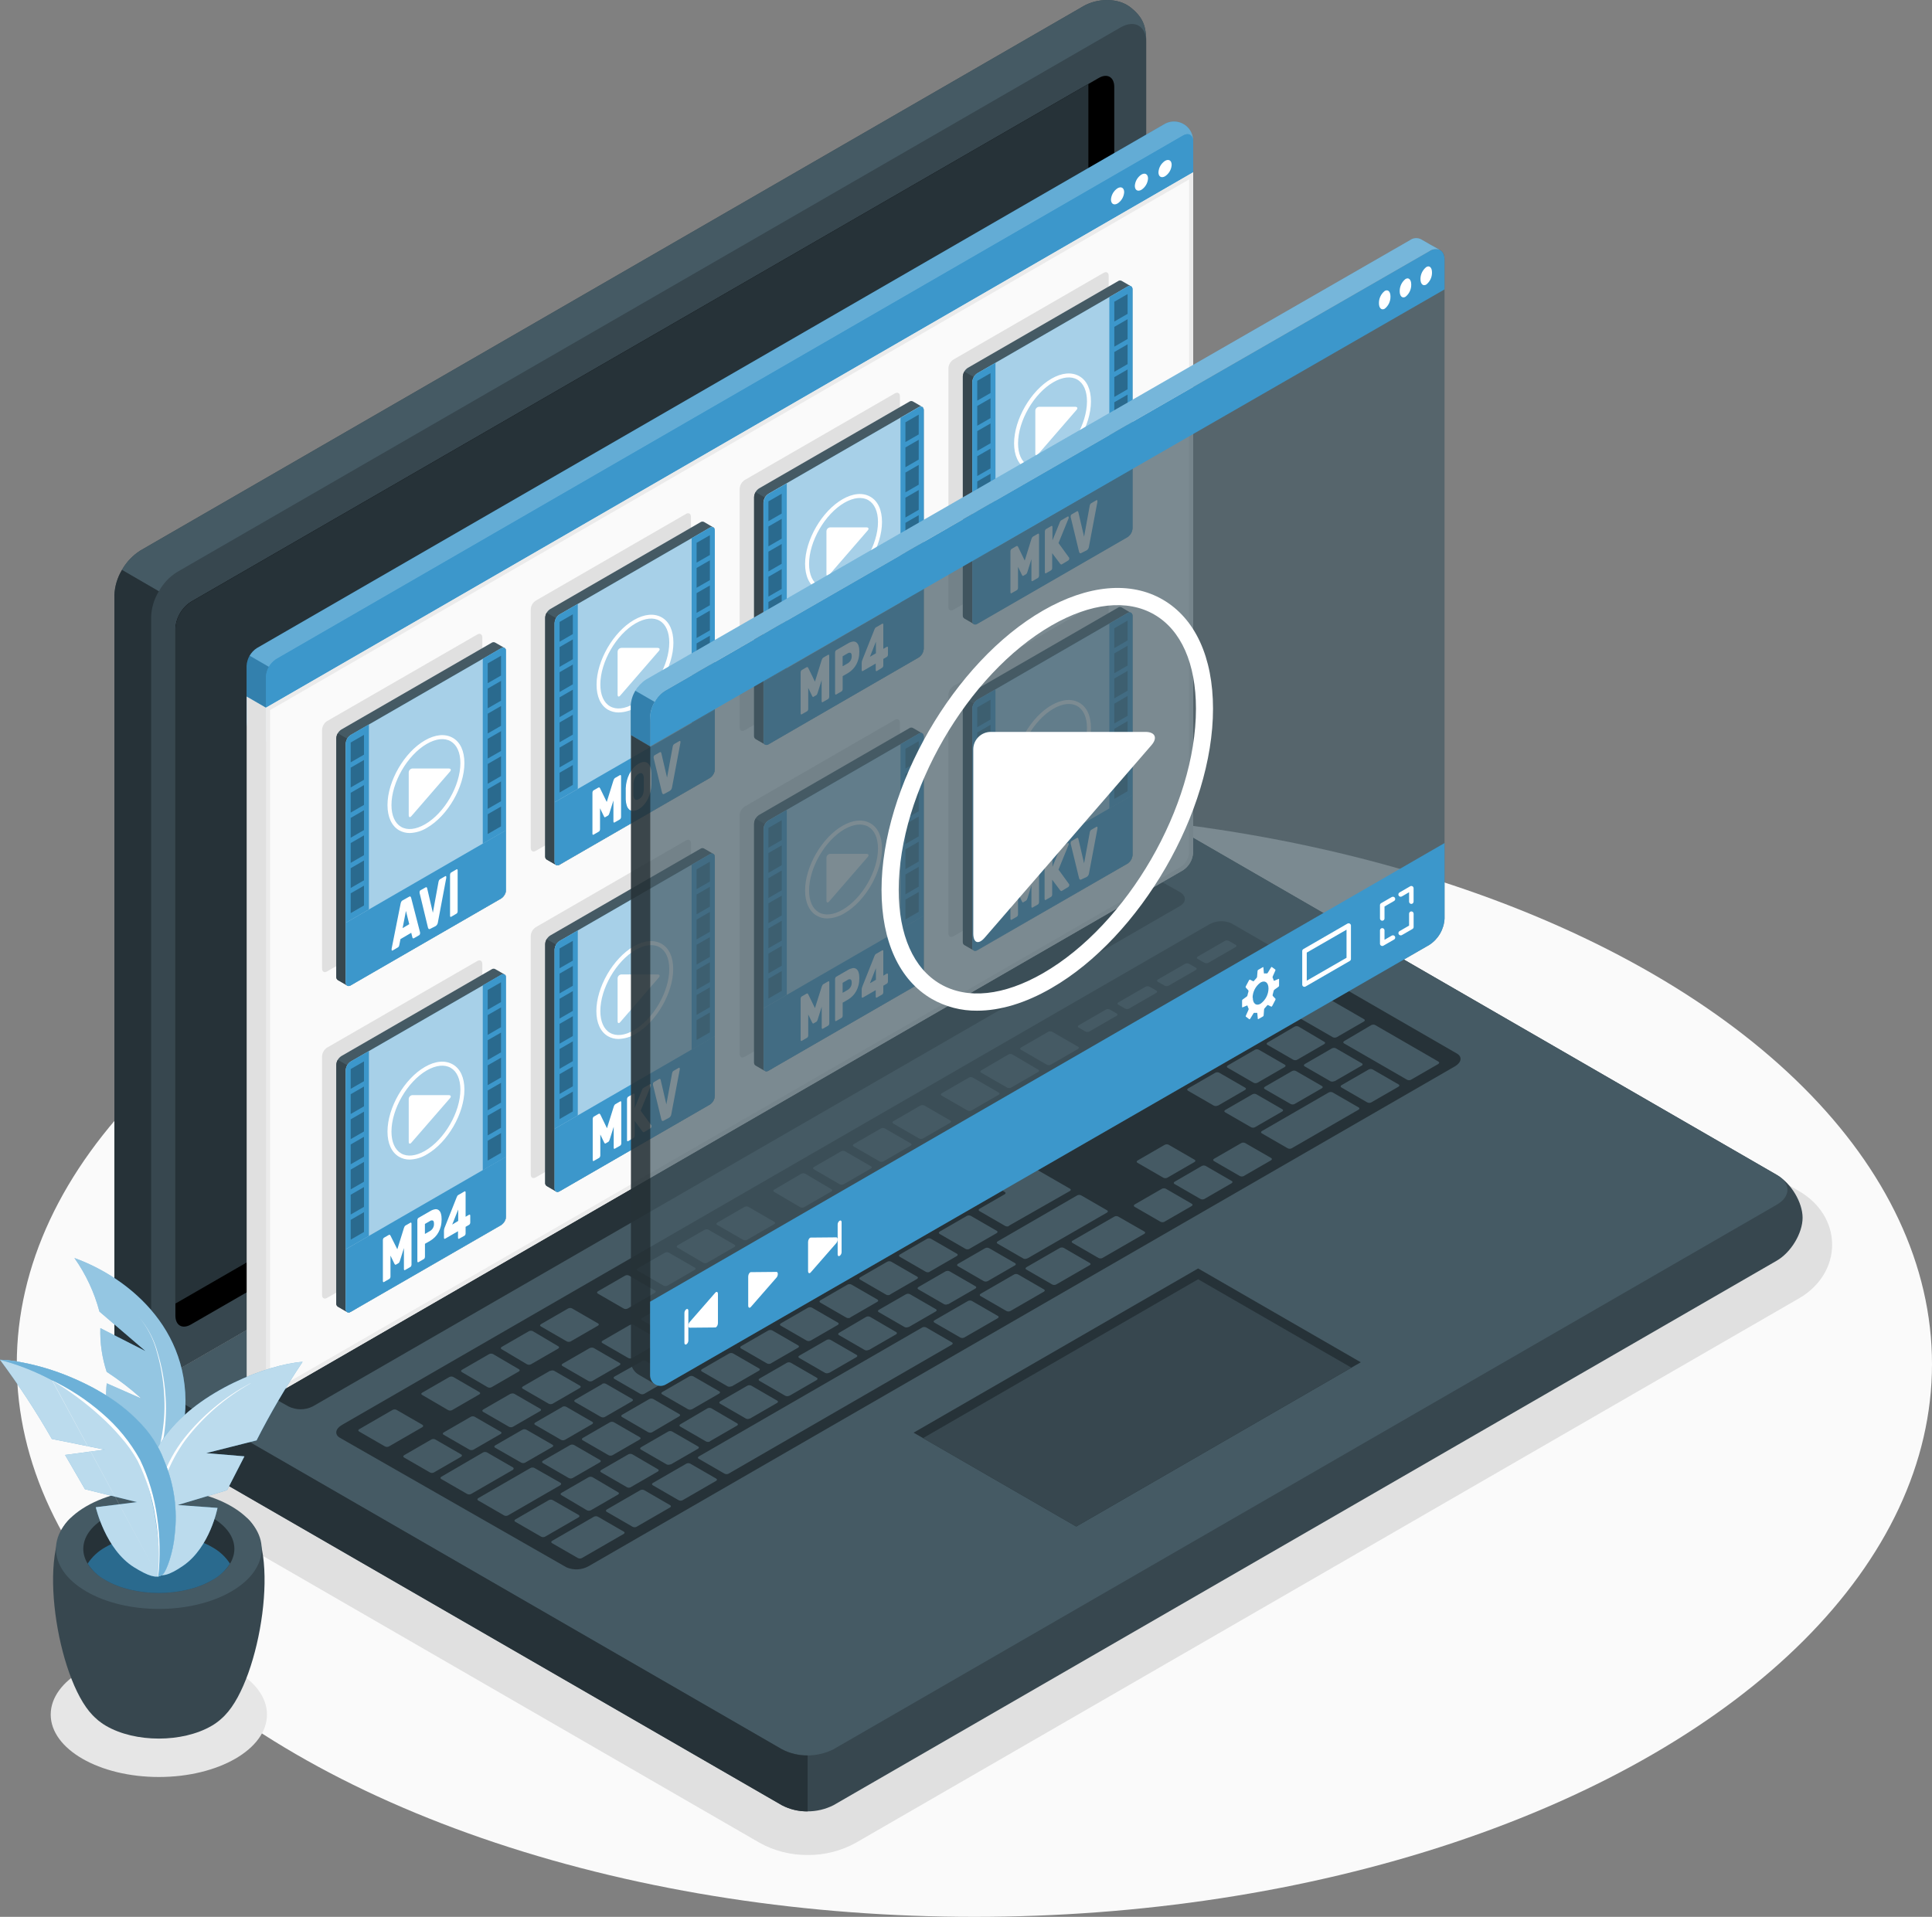 <svg xmlns="http://www.w3.org/2000/svg" id="Layer_1" viewBox="0 0 485.78 482.05"><rect x="0" y="0" width="485.78" height="482.05" fill="#808080" stroke="none"/><defs><style>.cls-1,.cls-2,.cls-3,.cls-4,.cls-5,.cls-6{fill:#fff;}.cls-7{fill:#fafafa;}.cls-8{fill:#37474f;}.cls-9,.cls-10{fill:#455a64;}.cls-11{fill:#3c97cb;}.cls-2,.cls-12,.cls-13{opacity:.3;}.cls-2,.cls-12,.cls-10,.cls-3,.cls-4,.cls-14,.cls-15,.cls-5,.cls-6{isolation:isolate;}.cls-16{fill:#e0e0e0;}.cls-17{fill:#e6e6e6;}.cls-10{opacity:.7;}.cls-3{opacity:.25;}.cls-4{opacity:.45;}.cls-18{fill:#ebebeb;}.cls-14{opacity:.15;}.cls-19{opacity:.55;}.cls-15{opacity:.9;}.cls-15,.cls-20{fill:#263238;}.cls-5{opacity:.2;}.cls-6{opacity:.65;}</style></defs><g id="freepik--Floor--inject-492"><ellipse id="freepik--floor--inject-492" class="cls-7" cx="245" cy="343.04" rx="240.78" ry="139.01"></ellipse></g><g id="freepik--Shadows--inject-492"><path id="freepik--Shadow--inject-492" class="cls-16" d="M203.07,466.49c-4.22,.04-8.38-1.01-12.07-3.06L39,375.64c-5.2-3-8.3-8-8.3-13.47s3.1-10.47,8.3-13.48l237.1-136.93c7.55-4.08,16.66-4.08,24.21,0l152.05,87.79c5.2,3,8.31,8,8.31,13.47s-3.11,10.47-8.31,13.48l-237.18,136.93c-3.7,2.05-7.88,3.11-12.11,3.06Z"></path><ellipse id="freepik--shadow--inject-492" class="cls-17" cx="39.94" cy="431.18" rx="27.19" ry="15.7"></ellipse></g><g id="freepik--Device--inject-492"><g id="freepik--Laptop--inject-492"><path class="cls-8" d="M38,355.39c0,3.89,2.91,8.72,6.5,10.79l152.08,87.79c4.09,2.07,8.91,2.07,13,0l237.17-136.94c3.58-2.07,6.49-6.9,6.49-10.79s-2.91-8.71-6.49-10.78l-152-87.79c-4.09-2.07-8.91-2.07-13,0L44.53,344.61c-3.59,2.07-6.53,6.9-6.53,10.78Z"></path><path class="cls-9" d="M44.53,352.11l152.05,87.79c4.09,2.07,8.91,2.07,13,0l237.17-136.94c3.58-2.07,3.58-5.43,0-7.5l-152-87.79c-4.09-2.07-8.91-2.07-13,0L44.53,344.61c-3.59,2.07-3.59,5.43,0,7.5Z"></path><path class="cls-20" d="M203.07,441.46v14.06c-2.26,.05-4.5-.48-6.49-1.55L44.53,366.17c-3.59-2.07-6.5-6.9-6.5-10.79,0-3.64,2.57-8.11,5.84-10.36-2.91,2.08-2.69,5.14,.66,7.08l152.05,87.79c1.99,1.07,4.23,1.61,6.49,1.57Z"></path><path class="cls-8" d="M31.94,344.84c-3.36-1.94-3.18-5.23-3.18-9.37V149.72c.25-4.57,2.66-8.75,6.49-11.25L272.43,1.54c3.59-2.07,8.81-2.09,11.85,.33,3.04,2.42,3.93,4.66,3.93,8.8V196.42c-.25,4.57-2.66,8.75-6.5,11.25L44.53,344.61c-3.59,2.07-9.22,2.17-12.59,.23Z"></path><path class="cls-9" d="M288.21,10.67c0-4.14-2.91-5.82-6.5-3.75L44.52,143.86c-1.92,1.2-3.49,2.87-4.58,4.85l-9.27-5.39h0c1.09-1.98,2.68-3.65,4.6-4.85L272.43,1.54c3.59-2.08,8.82-2.12,11.84,.33,3.2,2.58,3.94,4.66,3.94,8.8Z"></path><path class="cls-20" d="M43.76,345c-3.58,1.68-8.68,1.65-11.82-.17-3.36-1.93-3.18-5.21-3.18-9.35V149.72c.07-2.26,.73-4.46,1.91-6.39l9.27,5.37h0c-1.18,1.93-1.85,4.14-1.94,6.4v185.76c0,3.84,2.54,5.56,5.76,4.14Z"></path><path d="M48,151.35L276.27,19.61c2.15-1.25,3.9-.24,3.9,2.25V194.6c-.15,2.74-1.6,5.25-3.9,6.75L48,333.09c-2.15,1.24-3.9,.24-3.9-2.25V158.1c.15-2.74,1.6-5.25,3.9-6.75Z"></path><path class="cls-20" d="M48,151.35c-2.3,1.5-3.75,4.01-3.9,6.75v169.73l225.67-130.24c2.3-1.5,3.75-4.01,3.89-6.75V21.11L48,151.35Z"></path><path class="cls-20" d="M64.59,345.71l218-125.84c1.92-.98,4.2-.98,6.12,0l7.94,4.45c1.69,1,1.69,2.56,0,3.54l-218,125.82c-1.93,.97-4.2,.97-6.13,0l-7.9-4.44c-1.72-.97-1.72-2.55-.03-3.53Z"></path><path class="cls-20" d="M86,358.33l218-125.84c1.72-.98,3.79-1.09,5.6-.3l56.73,32.76c1.4,.8,1.16,2.25-.53,3.23l-217.75,125.66c-1.72,.98-3.79,1.1-5.61,.32l-57-32.6c-1.37-.81-1.14-2.25,.56-3.23Z"></path><path class="cls-9" d="M274.86,285.35l6.82-3.94c.29-.17,.32-.42,.06-.57l-6.53-3.77c-.31-.16-.69-.16-1,0l-6.82,3.94c-.29,.17-.32,.42-.06,.57l6.53,3.77c.31,.16,.69,.16,1,0Zm-10-13.63l-6.82,3.94c-.29,.16-.32,.42-.06,.57l6.53,3.77c.31,.16,.69,.16,1,0l6.83-3.94c.29-.16,.31-.42,.05-.57l-6.53-3.77c-.31-.15-.66-.15-.97,0h-.03Zm-22,12.73l-11.55,6.66c-.29,.17-.32,.43-.06,.58l6.53,3.77c.31,.16,.69,.16,1,0l11.55-6.67c.29-.16,.31-.42,.06-.57l-6.53-3.77c-.32-.17-.69-.17-1.01,0h0Zm12.07-7l-6.82,3.95c-.29,.16-.32,.42-.06,.57l6.53,3.77c.31,.16,.69,.16,1,0l6.82-3.94c.29-.16,.32-.42,.06-.57l-6.53-3.77c-.32-.16-.69-.15-1.01,0v-.02Zm-26.76,15.46l-6.83,3.94c-.29,.17-.31,.43-.06,.57l6.53,3.77c.31,.16,.69,.16,1,0l6.83-3.94c.29-.17,.32-.42,.06-.57l-6.53-3.77c-.32-.16-.7-.15-1.01,.02v-.02Zm-9.99,5.76l-6.82,3.94c-.29,.17-.32,.42-.06,.57l6.53,3.77c.31,.16,.69,.16,1,0l6.83-3.94c.29-.17,.31-.43,.05-.57l-6.53-3.77c-.31-.15-.68-.15-.99,.02v-.02Zm25.58,15.38l6.83-3.94c.29-.17,.31-.42,.06-.57l-6.53-3.77c-.31-.16-.69-.16-1,0l-6.83,3.94c-.29,.17-.31,.43-.06,.58l6.53,3.77c.32,.16,.69,.17,1.01,.01v-.02Zm-10.01,5.76l6.82-3.94c.29-.17,.32-.42,.06-.57l-6.53-3.77c-.31-.16-.69-.16-1,0l-6.82,3.94c-.29,.17-.32,.43-.06,.57l6.53,3.77c.32,.18,.71,.19,1.04,.02l-.04-.02Zm-10,5.76l6.82-3.94c.29-.17,.32-.43,.06-.57l-6.53-3.77c-.31-.16-.69-.16-1,0l-6.83,3.94c-.29,.17-.31,.42,0,.57l6.52,3.77c.32,.18,.7,.18,1.03,.02l-.07-.02Zm-10,5.76l6.83-3.94c.29-.17,.31-.43,.05-.58l-6.52-3.76c-.31-.16-.69-.16-1,0l-6.82,3.94c-.29,.17-.32,.42-.06,.57l6.53,3.77c.33,.19,.74,.2,1.08,.02l-.09-.02Zm51-40.24l6.83-3.94c.29-.17,.31-.43,.06-.57l-6.53-3.77c-.31-.16-.69-.16-1,0l-6.83,3.94c-.29,.17-.31,.42-.06,.57l6.53,3.77c.34,.22,.78,.23,1.13,.02l-.13-.02Zm-11.14,17.2l15.39-8.77c.29-.16,.32-.42,.06-.57l-15.86-9.15c-.31-.16-.69-.16-1,0l-7.87,4.55c-.29,.16-.32,.42-.06,.57l8.39,4.85c.26,.14,.24,.4-.05,.57l-6.3,3.63c-.29,.17-.32,.43-.06,.58l6.53,3.77c.3,.15,.66,.14,.96,0l-.13-.02Zm-45.54-3.86l-6.82,3.94c-.29,.17-.32,.42-.06,.57l6.53,3.77c.31,.16,.69,.16,1,0l6.82-3.94c.29-.17,.32-.43,.06-.58l-6.53-3.77c-.28-.11-.6-.1-.87,.03l-.13-.02Zm-10,5.76l-6.67,3.98c-.29,.16-.31,.42-.06,.57l6.53,3.77c.31,.16,.69,.16,1,0l6.83-3.94c.29-.17,.31-.43,.06-.58l-6.54-3.82c-.31-.16-.68-.16-.99,0l-.16,.02Zm-55.07,61.5c.31,.16,.69,.16,1,0l6.83-3.94c.29-.17,.31-.43,.06-.58l-6.53-3.77c-.31-.16-.69-.16-1,0l-6.83,3.94c-.29,.17-.31,.42-.06,.57l6.53,3.78Zm-24.6-15.41l-6.82,3.94c-.29,.16-.32,.42-.06,.57l6.53,3.77c.31,.16,.69,.16,1,0l6.83-3.94c.28-.16,.31-.42,0-.57l-6.53-3.77c-.29-.14-.63-.14-.92,0h-.03Zm12.65,11.54c.31,.16,.69,.16,1,0l6.83-3.94c.29-.17,.31-.43,0-.58l-6.52-3.76c-.31-.16-.69-.16-1,0l-6.83,3.94c-.29,.17-.32,.42-.06,.57l6.58,3.77Zm27.52,6.19l6.82-3.94c.29-.17,.32-.42,.06-.57l-6.45-3.77c-.31-.16-.69-.16-1,0l-6.82,3.94c-.29,.17-.32,.43-.06,.57l6.53,3.77c.3,.15,.65,.15,.95,0h-.03Zm-11,5.79c.31,.16,.69,.16,1,0l6.82-3.94c.29-.17,.32-.42,.06-.57l-6.45-3.8c-.31-.16-.69-.16-1,0l-6.83,3.94c-.28,.17-.31,.42,0,.57l6.4,3.8Zm-19.23-29.28l-6.83,3.94c-.29,.16-.31,.42-.06,.57l6.53,3.77c.31,.16,.69,.16,1,0l6.83-3.94c.29-.16,.32-.42,.06-.57l-6.53-3.77c-.29-.14-.64-.14-.93,0h-.07Zm49.87-28.8l-6.83,3.94c-.29,.17-.31,.43-.06,.58l6.53,3.77c.31,.16,.69,.16,1,0l6.83-3.94c.29-.17,.31-.42,.06-.57l-6.53-3.77c-.29-.14-.63-.14-.93-.01h-.07Zm-39.9,23l-6.82,3.94c-.29,.17-.32,.42-.06,.57l6.53,3.77c.31,.16,.69,.16,1,0l6.82-3.94c.29-.17,.32-.43,.06-.58l-6.53-3.77c-.3-.12-.64-.1-.93,.05l-.07-.04Zm49.87-28.79l-6.82,3.94c-.29,.16-.32,.42-.06,.57l6.53,3.77c.31,.16,.69,.16,1,0l6.82-3.94c.29-.16,.32-.42,.06-.57l-6.53-3.77c-.3-.13-.64-.11-.93,.04l-.07-.04Zm-19.88,11.55l-6.82,3.94c-.29,.17-.32,.43-.06,.58l6.53,3.76c.31,.16,.69,.16,1,0l6.82-3.94c.29-.17,.32-.42,.06-.57l-6.53-3.77c-.31-.16-.69-.16-1,0Zm-10,5.76l-6.79,3.93c-.29,.17-.32,.43-.06,.57l6.53,3.77c.31,.16,.69,.16,1,0l6.82-3.94c.29-.17,.32-.42,.06-.57l-6.54-3.83c-.32-.14-.69-.11-.99,.07h-.03Zm-10,5.76l-6.83,3.94c-.29,.17-.31,.42-.06,.57l6.53,3.77c.31,.16,.69,.16,1,0l6.83-3.94c.29-.17,.31-.43,.06-.57l-6.53-3.77c-.3-.14-.64-.14-.94,0h-.06Zm45.53,3.86l6.83-3.94c.29-.16,.31-.42,.06-.57l-6.53-3.77c-.31-.16-.69-.16-1,0l-6.83,3.94c-.29,.16-.31,.42-.06,.57l6.53,3.77c.33,.18,.73,.18,1.06,0h-.06Zm93.05-83.87l-6.82,3.94c-.29,.16-.32,.42-.06,.57l6.53,3.77c.31,.16,.69,.16,1,0l6.82-3.94c.29-.17,.32-.43,.06-.58l-6.53-3.77c-.3-.14-.64-.14-.94,0h-.06Zm-12.07,7l-6.81,3.91c-.29,.17-.31,.42-.05,.57l6.52,3.77c.31,.16,.69,.16,1,0l6.83-3.94c.29-.17,.32-.43,.06-.58l-6.53-3.77c-.31-.14-.66-.14-.96,0l-.06,.03Zm22.05-12.73l-6.77,3.91c-.29,.17-.31,.42-.06,.57l6.53,3.77c.31,.16,.69,.16,1,0l6.83-3.94c.29-.17,.31-.43,.06-.58l-6.54-3.82c-.32-.14-.69-.11-.99,.06l-.06,.03Zm-55.13,51.21l6.82-3.94c.29-.16,.32-.42,.06-.57l-6.47-3.79c-.31-.16-.69-.16-1,0l-6.82,4c-.29,.16-.31,.42,0,.57l6.53,3.77c.31,.12,.65,.09,.94-.07l-.06,.03Zm66.09-57c-.31-.16-.69-.16-1,0l-6.82,3.94c-.29,.17-.32,.42-.06,.57l6.53,3.77c.31,.16,.69,.16,1,0l6.82-3.94c.29-.17,.32-.43,.06-.57l-6.53-3.77Zm-104,89.67l6.82-3.94c.29-.17,.32-.43,.06-.58l-6.53-3.77c-.31-.16-.69-.16-1,0l-6.82,3.94c-.29,.16-.32,.42-.06,.57l6.53,3.77c.33,.17,.73,.16,1.05-.02l-.05,.03Zm122.31-70.62l6.82-3.94c.29-.17,.32-.43,.06-.57l-6.48-3.84c-.31-.16-.69-.16-1,0l-6.81,4c-.29,.17-.32,.42-.06,.57l6.53,3.77c.31,.15,.68,.15,.99-.02l-.05,.03Zm-19.3,.37l6.82-3.94c.29-.17,.32-.42,.06-.57l-6.53-3.77c-.31-.16-.69-.16-1,0l-6.82,3.94c-.29,.17-.32,.43-.06,.58l6.53,3.77c.33,.16,.73,.15,1.05-.04l-.05,.03Zm10.33-14c-.31-.16-.69-.16-1,0l-6.83,3.94c-.29,.16-.31,.42-.06,.57l6.53,3.77c.31,.16,.69,.16,1,0l6.83-3.94c.29-.16,.31-.42,.06-.57l-6.53-3.77Zm2.1-1.21l15.85,9.15c.31,.16,.69,.16,1,0l6.83-3.94c.29-.17,.31-.42,.06-.57l-15.86-9.16c-.31-.16-.69-.16-1,0l-6.82,3.94c-.24,.07-.27,.36,0,.51l-.05,.07Zm-23,12.76l-6.83,3.94c-.29,.17-.31,.43-.05,.57l6.52,3.77c.31,.16,.69,.16,1,0l6.82-3.94c.29-.17,.32-.42,.06-.57l-6.53-3.77c-.3-.18-.66-.21-.98-.07v.07Zm-75.07,43.27l-6.82,3.94c-.29,.17-.32,.43-.06,.57l6.53,3.77c.31,.16,.69,.16,1,0l6.82-3.94c.29-.17,.32-.42,.06-.57l-6.53-3.77c-.31-.16-.69-.16-1,0Zm94-35.43c.31,.16,.69,.16,1,0l6.82-3.94c.29-.17,.32-.43,.06-.58l-6.53-3.77c-.31-.16-.69-.16-1,0l-6.82,3.94c-.29,.17-.32,.42-.06,.57l6.53,3.78Zm-84,29.67l-6.83,3.94c-.29,.17-.32,.43-.06,.58l6.53,3.77c.31,.16,.69,.16,1,0l6.83-3.94c.29-.17,.31-.42,.05-.57l-6.52-3.77c-.32-.17-.7-.17-1.02-.01h.02Zm-78.17,64c.31,.16,.69,.16,1,0l6.82-3.94c.29-.17,.32-.43,.06-.57l-6.53-3.77c-.31-.16-.69-.16-1,0l-6.82,3.94c-.29,.17-.32,.42-.06,.57l6.53,3.77Zm-11.6-12.15l-6.83,3.94c-.29,.17-.31,.42-.05,.57l6.52,3.77c.31,.16,.69,.16,1,0l6.82-3.94c.29-.17,.32-.43,.06-.57l-6.53-3.77c-.31-.17-.69-.18-1.01-.02l.02,.02Zm22.57,6.37l6.8-4c.29-.17,.31-.42,0-.57l-6.52-3.77c-.31-.16-.69-.16-1,0l-6.82,3.94c-.29,.17-.32,.43-.06,.57l6.6,3.83c.31,.16,.69,.16,1,0Zm10-5.76l6.82-3.94c.29-.17,.32-.42,.06-.57l-6.53-3.77c-.31-.16-.69-.16-1,0l-6.83,3.94c-.29,.17-.31,.43,0,.58l6.52,3.76c.31,.14,.66,.13,.96-.03v.03Zm10-5.76l6.82-3.94c.29-.17,.32-.42,.06-.57l-6.53-3.77c-.31-.16-.69-.16-1,0l-6.82,3.94c-.29,.17-.32,.43-.06,.58l6.53,3.77c.3,.12,.63,.1,.92-.04l.08,.03Zm-32.54-.6l-6.82,3.94c-.29,.17-.32,.43-.06,.57l6.53,3.77c.31,.16,.69,.16,1,0l6.82-3.94c.29-.17,.32-.42,.06-.57l-6.53-3.77c-.33-.2-.74-.21-1.08-.03l.08,.03Zm10-5.76l-6.93,3.88c-.29,.17-.31,.43-.06,.58l6.53,3.77c.31,.16,.69,.16,1,0l6.83-3.94c.29-.17,.31-.42,.06-.57l-6.53-3.77c-.32-.15-.69-.14-1,.02l.1,.03Zm39.89-23l-6.92,3.88c-.29,.17-.32,.42-.06,.57l6.53,3.77c.31,.16,.69,.16,1,0l6.82-3.94c.29-.17,.32-.43,.06-.58l-6.54-3.82c-.32-.14-.69-.12-.99,.06l.1,.06Zm-10,5.76l-6.83,3.94c-.28,.17-.31,.42,0,.57l6.52,3.77c.32,.15,.68,.15,1,0l6.82-3.94c.29-.17,.32-.43,.06-.58l-6.53-3.77c-.34-.21-.76-.23-1.11-.05l.07,.06Zm19.95-11.52l-6.83,3.94c-.29,.17-.31,.42-.06,.57l6.53,3.77c.31,.16,.69,.16,1,0l6.83-3.94c.29-.17,.31-.42,.06-.57l-6.53-3.77c-.32-.21-.73-.23-1.07-.06l.07,.06Zm-39.9,23l-6.82,3.94c-.29,.17-.32,.43-.06,.58l6.53,3.77c.31,.16,.69,.16,1,0l6.82-3.94c.29-.17,.32-.42,.06-.57l-6.53-3.77c-.33-.19-.73-.21-1.07-.04l.07,.03Zm10-5.75l-6.82,3.94c-.29,.16-.32,.42-.06,.57l6.53,3.77c.31,.16,.69,.16,1,0l6.83-3.94c.29-.16,.31-.42,.06-.57l-6.53-3.77c-.34-.21-.76-.22-1.11-.03l.1,.03Zm-12.73,37.5l6.83-3.94c.29-.17,.31-.42,.06-.57l-6.53-3.77c-.31-.16-.69-.16-1,0l-6.83,3.94c-.29,.17-.31,.43-.06,.58l6.53,3.77c.29,.11,.62,.1,.9-.04l.1,.03Zm-52.67-2.51l-6.53-3.77c-.31-.16-.69-.16-1,0l-6.82,3.94c-.3,.17-.32,.43-.06,.58l6.53,3.77c.31,.16,.69,.16,1,0l6.82-3.94c.27-.18,.3-.43,.06-.58Zm13,3.26l-6.53-3.77c-.31-.16-.69-.16-1,0l-10.47,6.1c-.29,.17-.31,.42-.06,.57l6.53,3.77c.31,.16,.69,.16,1,0l10.5-6.06c.24-.2,.27-.47,.03-.61h0Zm-22.75-10.71l-6.52-3.76c-.31-.16-.69-.16-1,0l-8.39,4.85c-.29,.17-.32,.42-.06,.57l6.53,3.77c.31,.16,.69,.16,1,0l8.4-4.85c.26-.17,.28-.43,.02-.58h.02Zm6.44-3.71c.31,.16,.69,.16,1,0l6.82-3.94c.29-.16,.32-.42,.06-.57l-6.57-3.81c-.31-.16-.69-.16-1,0l-6.83,3.94c-.29,.16-.31,.42,0,.57l6.52,3.81Zm28.26,18.29l-6.55-3.73c-.31-.16-.69-.16-1,0l-13.12,7.57c-.29,.17-.32,.43-.06,.58l6.53,3.77c.31,.16,.69,.16,1,0l13.12-7.58c.29-.2,.32-.46,.06-.61h.02Zm4.61,8.11l-6.56-3.76c-.31-.16-.69-.16-1,0l-8.4,4.85c-.29,.17-.32,.42-.06,.57l6.53,3.77c.31,.16,.69,.16,1,0l8.4-4.85c.3-.17,.32-.42,.07-.58h.02Zm41.29-69.22c.31,.16,.69,.16,1,0l6.83-3.94c.29-.17,.31-.42,.06-.57l-6.53-3.77c-.31-.16-.69-.16-1,0l-6.83,3.94c-.29,.17-.31,.42-.06,.57l6.53,3.77Zm-20,11.52c.32,.15,.68,.15,1,0l6.82-3.95c.29-.16,.32-.42,.06-.57l-6.53-3.77c-.31-.16-.69-.16-1,0l-6.83,3.94c-.29,.16-.31,.42-.06,.57l6.54,3.78Zm-44.23,25.54c.31,.16,.69,.16,1,0l6.82-3.94c.29-.16,.32-.42,.06-.57l-6.5-3.81c-.31-.16-.69-.16-1,0l-6.82,3.94c-.29,.16-.32,.42-.06,.57l6.5,3.81Zm54.21-31.3c.31,.16,.69,.16,1,0l6.82-3.94c.29-.17,.32-.43,.06-.58l-6.53-3.77c-.31-.16-.69-.16-1,0l-6.79,3.91c-.29,.17-.32,.42-.06,.57l6.5,3.81Zm-20,11.52c.31,.16,.69,.16,1,0l6.83-3.94c.29-.16,.31-.42,.05-.57l-6.52-3.77c-.31-.16-.69-.16-1,0l-6.82,3.94c-.29,.16-.32,.42-.06,.57l6.52,3.77Zm-6.48,52.35c-.31-.16-.69-.16-1,0l-10.5,6.06c-.29,.17-.31,.43-.06,.58l6.53,3.76c.31,.16,.69,.16,1,0l10.5-6.06c.29-.17,.32-.42,.06-.57l-6.53-3.77Zm-7.83-44.09c.31,.16,.69,.16,1,0l6.82-3.94c.29-.17,.32-.43,.06-.57l-6.53-3.77c-.31-.16-.69-.16-1,0l-6.82,3.94c-.29,.17-.32,.42-.06,.57l6.53,3.77Zm-10,5.76c.31,.16,.69,.16,1,0l6.83-3.94c.29-.17,.31-.43,.06-.58l-6.41-3.8c-.31-.16-.69-.16-1,0l-6.83,3.94c-.29,.17-.31,.42-.06,.57l6.41,3.81Zm202.59-68.36c-.31-.16-.69-.16-1,0l-16.79,9.7c-.3,.16-.32,.42-.06,.57l6.53,3.77c.31,.16,.69,.16,1,0l16.79-9.69c.29-.17,.32-.43,.06-.58l-6.53-3.77Zm-22,12.73c-.31-.16-.69-.16-1,0l-6.83,3.94c-.29,.17-.31,.42-.06,.57l6.53,3.77c.31,.16,.69,.16,1,0l6.83-3.94c.29-.17,.31-.43,.06-.58l-6.53-3.76Zm-134.62,75l6.82-3.94c.29-.16,.32-.42,.06-.57l-6.47-3.78c-.31-.16-.69-.16-1,0l-6.81,4c-.29,.16-.32,.42-.06,.57l6.53,3.77c.31,.15,.68,.14,.99-.02l-.06-.03Zm114.67-63.51c-.31-.16-.69-.16-1,0l-6.83,3.94c-.29,.17-.31,.43-.06,.58l6.53,3.77c.31,.16,.69,.16,1,0l6.83-3.94c.29-.17,.31-.42,.06-.57l-6.53-3.78Zm52-30c-.31-.16-.69-.16-1,0l-6.83,3.94c-.29,.17-.31,.42-.06,.57l6.53,3.77c.31,.16,.69,.16,1,0l6.83-3.94c.29-.17,.31-.43,.06-.57l-6.53-3.77Zm16.5-2l-15.85-9.16c-.31-.16-.69-.16-1,0l-6.81,4.02c-.29,.16-.32,.42-.06,.57l15.86,9.15c.31,.16,.69,.16,1,0l6.82-3.94c.3-.2,.38-.42,.07-.6l-.03-.04Zm-105.66,53.55c-.31-.16-.69-.16-1,0l-8.4,4.85c-.29,.17-.32,.43-.06,.57l6.53,3.77c.31,.16,.69,.16,1,0l8.4-4.85c.29-.17,.31-.42,.06-.57l-6.53-3.77Zm25.2-14.55c-.31-.16-.69-.16-1,0l-10.5,6.06c-.29,.16-.31,.42,0,.57l6.52,3.77c.31,.16,.69,.16,1,0l10.5-6.06c.29-.16,.31-.42,.05-.57l-6.57-3.77Zm-48.3,27.88c-.31-.16-.69-.16-1,0l-56.17,32.43c-.29,.17-.32,.42-.06,.57l6.53,3.77c.31,.16,.69,.16,1,0l56.12-32.43c.29-.17,.32-.43,.06-.58l-6.48-3.76Zm-59.32,34.25c-.31-.16-.69-.16-1,0l-8.4,4.85c-.29,.16-.32,.42-.06,.57l6.53,3.77c.31,.16,.69,.16,1,0l8.4-4.85c.29-.16,.32-.42,.06-.57l-6.53-3.77Zm70.82-40.91c-.31-.16-.69-.16-1,0l-8.4,4.85c-.29,.17-.32,.42-.06,.57l6.53,3.77c.31,.16,.69,.16,1,0l8.4-4.85c.29-.17,.31-.42,.06-.57l-6.53-3.77Zm-82.4,47.58c-.31-.16-.69-.16-1,0l-8.4,4.85c-.29,.17-.31,.43-.06,.58l6.53,3.77c.31,.16,.69,.16,1,0l8.4-4.85c.29-.17,.32-.42,.06-.57l-6.53-3.78Zm105.5-60.92c-.31-.16-.69-.16-1,0l-8.39,4.84c-.29,.17-.32,.43-.06,.58l6.53,3.77c.31,.16,.69,.16,1,0l8.42-4.85c.29-.16,.31-.42,0-.57l-6.5-3.77Zm35.69-20.61c-.31-.16-.69-.16-1,0l-6.81,3.95c-.29,.16-.32,.42-.06,.57l6.53,3.77c.31,.16,.69,.16,1,0l6.82-3.94c.29-.16,.32-.42,.06-.57l-6.54-3.78Zm22.34-15.59l6.83-3.94c.29-.17,.31-.42,.06-.57l-6.53-3.77c-.31-.16-.69-.16-1,0l-6.83,3.94c-.29,.17-.31,.43-.06,.58l6.53,3.76c.31,.16,.69,.16,1,0Zm-40.7,2l6.83-3.94c.29-.17,.31-.42,.06-.57l-6.53-3.77c-.32-.15-.68-.15-1,0l-6.82,3.94c-.29,.17-.32,.43-.06,.58l6.53,3.76c.32,.15,.69,.13,.99-.04v.04Zm-26.49,36.84l20-11.52c.29-.17,.31-.43,.06-.57l-6.53-3.77c-.31-.16-.69-.16-1,0l-19.99,11.56c-.29,.16-.32,.42-.06,.57l6.53,3.77c.32,.13,.69,.1,.99-.08v.04Zm56.23-33c.31,.16,.69,.16,1,0l6.82-3.94c.29-.17,.32-.42,.06-.57l-6.53-3.77c-.31-.16-.69-.16-1,0l-6.82,3.94c-.29,.17-.32,.43-.06,.57l6.53,3.77Zm-8.34-5.41l6.83-3.95c.29-.16,.31-.42,.06-.57l-6.53-3.77c-.31-.16-.69-.16-1,0l-6.83,3.94c-.29,.16-.32,.42-.06,.57l6.53,3.77c.32,.14,.69,.13,1-.04v.05Zm-57.86,44.11l6.82-3.94c.29-.16,.32-.42,.06-.57l-6.53-3.77c-.31-.16-.69-.16-1,0l-6.83,3.94c-.29,.16-.31,.42-.05,.57l6.52,3.77c.32,.16,.69,.16,1.01,0Zm44.15-26c.31,.16,.69,.16,1,0l6.83-3.94c.29-.17,.31-.42,.05-.57l-6.52-3.77c-.31-.16-.69-.16-1,0l-6.82,3.94c-.29,.17-.32,.42-.06,.57l6.52,3.77Zm-94,54.83l6.82-3.94c.29-.17,.32-.43,.06-.58l-6.53-3.77c-.31-.16-.69-.16-1,0l-6.87,3.96c-.29,.17-.31,.42-.05,.57l6.52,3.77c.33,.15,.71,.14,1.03-.03l.02,.02Zm10-5.76l6.82-3.94c.29-.17,.32-.43,.06-.57l-6.53-3.77c-.31-.16-.69-.16-1,0l-6.87,3.95c-.29,.17-.32,.42-.06,.57l6.53,3.77c.32,.15,.69,.14,1-.03l.05,.02Zm-19.95,11.51l6.83-3.94c.29-.16,.31-.42,.05-.57l-6.52-3.77c-.31-.16-.69-.16-1,0l-6.82,3.94c-.29,.16-.32,.42-.06,.57l6.53,3.77c.3,.14,.65,.13,.94-.02l.05,.02Zm39.9-23l6.82-3.94c.29-.17,.32-.42,.06-.57l-6.53-3.77c-.31-.16-.69-.16-1,0l-6.82,3.92c-.29,.17-.32,.43-.06,.57l6.53,3.77c.3,.14,.65,.13,.95-.03l.05,.05Zm-10,5.76l6.83-3.94c.29-.17,.31-.42,.06-.57l-6.56-3.83c-.31-.16-.69-.16-1,0l-6.8,4c-.29,.17-.31,.42-.06,.57l6.53,3.77c.31,.14,.67,.12,.97-.05l.03,.05Zm19.95-11.52l6.83-3.94c.29-.17,.31-.42,.06-.57l-6.53-3.77c-.32-.15-.68-.15-1,0l-6.82,3.94c-.29,.17-.32,.43-.06,.58l6.53,3.77c.31,.13,.67,.1,.96-.06l.03,.05Zm54.43-80.11c.31,.16,.69,.16,1,0l6.83-3.94c.29-.17,.31-.42,.05-.57l-1.73-1c-.31-.16-.69-.16-1,0l-6.83,3.94c-.29,.17-.31,.42-.06,.57l1.74,1Zm-49.57,31.39c.31,.16,.69,.16,1,0l6.82-3.94c.29-.17,.32-.43,.06-.57l-6.53-3.77c-.31-.16-.69-.16-1,0l-6.82,3.94c-.29,.17-.32,.42-.06,.57l6.53,3.77Zm19.94-11.52c.31,.16,.69,.16,1,0l6.83-3.94c.29-.17,.32-.42,.06-.57l-6.53-3.77c-.31-.16-.69-.16-1,0l-6.83,3.94c-.29,.17-.31,.43-.05,.57l6.52,3.77Zm-32.12,18.55c.31,.16,.69,.16,1,0l6.82-3.94c.29-.17,.32-.42,.06-.57l-6.53-3.77c-.31-.16-.69-.16-1,0l-6.82,3.94c-.29,.17-.32,.42-.06,.57l6.53,3.77Zm22.15-12.79c.31,.16,.69,.16,1,0l6.83-3.94c.29-.17,.31-.42,0-.57l-6.51-3.83c-.31-.16-.69-.16-1,0l-6.82,4c-.29,.17-.32,.42-.06,.57l6.56,3.77Zm-42.1,24.31c.31,.16,.69,.16,1,0l6.82-3.94c.29-.17,.32-.43,.06-.58l-6.53-3.77c-.31-.16-.69-.16-1,0l-6.82,3.94c-.29,.17-.32,.42-.06,.57l6.53,3.78Zm10-5.76c.31,.16,.69,.16,1,0l6.83-3.94c.29-.17,.31-.43,.06-.57l-6.53-3.77c-.31-.16-.69-.16-1,0l-6.83,3.94c-.29,.17-.31,.42-.06,.57l6.53,3.77Zm51.78-32.66c.31,.16,.69,.16,1,0l6.83-3.94c.29-.17,.31-.43,.06-.58l-1.74-1c-.31-.16-.69-.16-1,0l-6.83,3.95c-.29,.16-.31,.42-.06,.57l1.74,1Zm29.92-17.28c.31,.16,.69,.16,1,0l6.82-3.94c.29-.17,.32-.42,.06-.57l-1.74-1c-.31-.16-.69-.16-1,0l-6.82,3.94c-.29,.17-.32,.42-.06,.57l1.74,1Zm13.72,7.92c.31,.16,.69,.16,1,0l6.83-3.94c.29-.17,.31-.42,.05-.57l-6.53-3.77c-.31-.16-.69-.16-1,0l-6.92,3.89c-.29,.17-.32,.43-.06,.57l6.63,3.82Zm19,21.88l6.82-3.94c.29-.16,.32-.42,.06-.57l-6.53-3.77c-.31-.16-.69-.16-1,0l-6.82,3.94c-.29,.17-.32,.43-.06,.58l6.53,3.77c.31,.12,.65,.1,.94-.06l.06,.05Zm-52.66-18.28c.31,.16,.69,.16,1,0l6.82-3.94c.29-.17,.32-.43,.06-.57l-1.74-1c-.31-.16-.69-.16-1,0l-6.82,3.94c-.29,.16-.32,.42-.06,.57l1.74,1Zm-81.7,49.94c.31,.16,.69,.16,1,0l6.82-3.94c.29-.16,.32-.42,.06-.57l-6.6-3.9c-.31-.16-.69-.16-1,0l-6.82,4c-.28,.16-.31,.42,0,.57l6.54,3.84Z"></path><polygon class="cls-20" points="229.71 360.29 231.2 361.14 270.61 383.89 340.7 343.42 342.16 342.59 301.26 318.99 229.71 360.29"></polygon><polygon class="cls-8" points="339.8 343.94 301.26 321.71 232.09 361.66 270.61 383.89 339.8 343.94"></polygon></g></g><g id="freepik--window-2--inject-492"><g id="freepik--Window--inject-492"><g id="freepik--window--inject-492"><path class="cls-11" d="M64.45,185.88c-1.47-.97-2.38-2.59-2.45-4.35v-14.09c.1-1.81,1.05-3.46,2.57-4.45L292.57,31.32c2.24-1.44,5.22-.8,6.66,1.43,.54,.84,.81,1.83,.77,2.83v14.09c-.08,1.83-1.05,3.51-2.59,4.5L69.41,185.84c-1.55,.8-3.39,.82-4.96,.04Z"></path><path class="cls-5" d="M300,35.17c-.18-1.33-1.26-1.82-2.54-1.07L69.43,165.77c-.75,.49-1.38,1.15-1.82,1.93l-4.81-2.79c.43-.78,1.06-1.44,1.81-1.92L292.61,31.32c2.24-1.43,5.21-.77,6.64,1.47,.45,.71,.71,1.53,.75,2.38Z"></path><path class="cls-14" d="M67.61,167.7c-.46,.76-.71,1.63-.74,2.52v7.76l-4.87-2.81v-8.06c.02-.21,.05-.42,.1-.63,.13-.56,.35-1.1,.65-1.59l4.86,2.81Z"></path><path class="cls-11" d="M300,35.58v7.76l-153.47,88.65-72.59,41.91-7.07,4.08v-7.76c.1-1.81,1.05-3.46,2.56-4.45L297.43,34.1c1.39-.82,2.57-.16,2.57,1.48Z"></path><path class="cls-1" d="M292.94,40.45c.92-.53,1.66-.1,1.66,1-.06,1.17-.68,2.24-1.66,2.88-.91,.53-1.66,.1-1.66-1,.07-1.17,.68-2.24,1.66-2.88Z"></path><path class="cls-1" d="M287,43.9c.91-.53,1.66-.1,1.66,1-.08,1.15-.69,2.2-1.66,2.83-.92,.53-1.66,.1-1.66-1,.08-1.15,.69-2.2,1.66-2.83Z"></path><path class="cls-1" d="M281,47.34c.92-.53,1.66-.1,1.66,1-.08,1.15-.69,2.2-1.66,2.83-.91,.53-1.66,.1-1.66-1,.08-1.15,.7-2.2,1.66-2.83Z"></path><path class="cls-16" d="M69.43,350.54c-.61,.36-1.29,.57-2,.61-1.03,.14-2.08-.05-3-.52-1.45-.98-2.35-2.6-2.41-4.35V175.17l4.83,2.79v171.09c0,1.16,.58,1.84,1.42,1.84,.41-.02,.81-.14,1.16-.35Z"></path><path class="cls-7" d="M300,214.41c-.09,1.81-1.05,3.46-2.56,4.45L69.44,350.54c-1.41,.81-2.56,.15-2.56-1.49V177.98l7.07-4.08,72.59-41.91L300,43.34V214.41Z"></path><path class="cls-18" d="M299,45.11V214.41c-.1,1.44-.86,2.76-2.06,3.57L68.94,349.65c-.19,.13-.4,.2-.63,.22-.35,0-.4-.51-.4-.82V178.57l6.56-3.79,72.53-41.91L299,45.11m1-1.77l-153.47,88.65-72.59,41.91-7.07,4.08v171.07c0,1.16,.58,1.84,1.42,1.84,.4-.02,.8-.14,1.14-.35l228-131.68c1.51-.99,2.47-2.64,2.56-4.45V43.34h.01Z"></path></g></g></g><g id="freepik--video-files--inject-492"><g id="freepik--AVI--inject-492"><path class="cls-16" d="M82.19,181.37l37.81-21.8c.7-.41,1.27-.08,1.27,.73v60c-.05,.89-.52,1.71-1.27,2.19l-37.76,21.8c-.69,.41-1.26,.08-1.26-.73v-60c.04-.88,.48-1.69,1.21-2.19Z"></path><path class="cls-9" d="M124.48,161.58c-.29-.14-.63-.11-.89,.08l-37.76,21.8c-.75,.48-1.22,1.3-1.27,2.19v60c-.03,.32,.11,.63,.37,.81l2.37,1.37c.29,.14,.64,.1,.9-.09l37.8-21.78c.74-.49,1.21-1.29,1.26-2.18v-60c.03-.32-.11-.63-.37-.82l-2.41-1.38Z"></path><path class="cls-8" d="M89.3,186.93l-4.37-2.53c-.23,.38-.35,.81-.37,1.25v60c-.03,.32,.11,.63,.37,.81l2.37,1.37c.29,.14,.64,.1,.9-.09l1.1-.63v-60.18Z"></path><path class="cls-11" d="M88.2,184.83l37.8-21.8c.69-.4,1.26-.08,1.26,.73v60c-.05,.89-.52,1.69-1.26,2.18l-37.8,21.82c-.7,.41-1.27,.08-1.27-.73v-60c.05-.89,.52-1.71,1.27-2.2Z"></path><g class="cls-19"><path class="cls-1" d="M88.2,184.83l37.8-21.8c.69-.4,1.26-.08,1.26,.73v60c-.05,.89-.52,1.69-1.26,2.18l-37.8,21.82c-.7,.41-1.27,.08-1.27-.73v-60c.05-.89,.52-1.71,1.27-2.2Z"></path></g><path class="cls-11" d="M86.93,187.02v45.06l5.83-3.37v-46.54l-1.09,.63-3.47,2c-.76,.49-1.23,1.32-1.27,2.22Z"></path><g class="cls-13"><polygon points="88.18 186.73 91.52 184.8 91.52 189.78 88.18 191.71 88.18 186.73"></polygon></g><g class="cls-13"><polygon points="88.18 193.05 91.52 191.12 91.52 196.1 88.18 198.03 88.18 193.05"></polygon></g><g class="cls-13"><polygon points="88.18 199.37 91.52 197.44 91.52 202.42 88.18 204.35 88.18 199.37"></polygon></g><g class="cls-13"><polygon points="88.18 205.69 91.52 203.76 91.52 208.74 88.18 210.67 88.18 205.69"></polygon></g><g class="cls-13"><polygon points="88.18 212.01 91.52 210.08 91.52 215.06 88.18 216.99 88.18 212.01"></polygon></g><g class="cls-13"><polygon points="88.18 218.33 91.52 216.4 91.52 221.38 88.18 223.31 88.18 218.33"></polygon></g><g class="cls-13"><polygon points="88.18 224.65 91.52 222.73 91.52 227.7 88.18 229.63 88.18 224.65"></polygon></g><path class="cls-11" d="M127.22,163.76c0-.81-.57-1.13-1.26-.73l-4.57,2.64v46.5l5.83-3.36v-45.05Z"></path><g class="cls-13"><polygon points="122.63 166.83 125.98 164.91 125.97 169.89 122.63 171.81 122.63 166.83"></polygon></g><g class="cls-13"><polygon points="122.63 173.16 125.98 171.23 125.97 176.21 122.63 178.13 122.63 173.16"></polygon></g><g class="cls-13"><polygon points="122.63 179.48 125.98 177.55 125.97 182.53 122.63 184.45 122.63 179.48"></polygon></g><g class="cls-13"><polygon points="122.63 185.8 125.98 183.87 125.97 188.85 122.63 190.77 122.63 185.8"></polygon></g><g class="cls-13"><polygon points="122.63 192.12 125.98 190.19 125.97 195.17 122.63 197.1 122.63 192.12"></polygon></g><g class="cls-13"><polygon points="122.63 198.44 125.98 196.51 125.97 201.49 122.63 203.42 122.63 198.44"></polygon></g><g class="cls-13"><polygon points="122.63 204.76 125.98 202.83 125.97 207.81 122.63 209.74 122.63 204.76"></polygon></g><path class="cls-11" d="M127.22,223.78v-15l-40.29,23.3v15c0,.81,.57,1.14,1.27,.73l37.8-21.85c.73-.49,1.18-1.3,1.22-2.18Z"></path><path class="cls-1" d="M102.9,225.49c.14-.08,.25-.08,.32,0,.07,.08,.12,.17,.15,.27l2.25,8.72c.01,.07,.01,.15,0,.22,0,.1-.02,.19-.06,.28-.03,.08-.09,.15-.16,.2l-1.3,.75c-.14,.08-.24,.08-.3,0-.06-.05-.1-.12-.11-.2l-.29-1.15-2.71,1.59-.29,1.48c-.02,.11-.05,.23-.1,.33-.07,.13-.17,.23-.3,.3l-1.3,.76s-.11,.04-.16,0c-.05-.06-.08-.13-.07-.21,0-.09,0-.17,0-.26l2.26-11.33c.03-.15,.08-.3,.15-.44,.06-.15,.17-.27,.31-.35l1.71-.96Zm-1.67,7.92l1.67-1-.83-3.33-.84,4.33Z"></path><path class="cls-1" d="M108.15,233.6c-.26,.15-.45,0-.54-.32l-2.11-8.73v-.19c0-.1,.02-.19,.06-.28,.03-.08,.09-.15,.17-.2l1.27-.71c.14-.08,.23-.09,.29,0,.06,.05,.1,.12,.11,.2l1.44,6.17,1.43-7.83c.02-.11,.06-.22,.11-.32,.07-.13,.17-.24,.3-.31l1.3-.75s.11-.04,.16,0c.05,.06,.07,.13,.07,.21v.07c0,.05,0,.11,0,.16l-2.1,11.16c-.04,.38-.24,.73-.55,.95l-1.41,.72Z"></path><path class="cls-1" d="M113.44,230.55c-.06,.05-.14,.05-.2,0-.06-.07-.09-.17-.08-.26v-10.29c0-.12,.03-.24,.08-.35,.04-.1,.11-.18,.2-.24l1.35-.78c.06-.05,.14-.05,.2,0,.06,.07,.09,.17,.08,.26v10.28c0,.12-.03,.24-.08,.35-.04,.1-.11,.18-.2,.24l-1.35,.79Z"></path><path class="cls-1" d="M103,209.49c-.92,0-1.83-.23-2.64-.68-1.89-1.1-2.93-3.35-2.93-6.36,0-6,4.22-13.27,9.41-16.26h0c2.6-1.5,5.08-1.73,7-.64s2.93,3.35,2.93,6.36c0,6-4.22,13.27-9.41,16.26-1.31,.82-2.82,1.27-4.36,1.32Zm4.33-22.43c-4.9,2.82-8.9,9.73-8.9,15.39,0,2.64,.87,4.58,2.43,5.49s3.69,.68,6-.64c4.9-2.82,8.9-9.73,8.9-15.39,0-2.64-.87-4.58-2.43-5.49s-3.69-.68-6,.64Z"></path><path class="cls-1" d="M102.77,194.28v10.71c0,.56,.3,.67,.67,.25l9.71-11.21c.37-.43,.21-.77-.35-.77h-9c-.55-.02-1.01,.42-1.03,.97,0,.02,0,.03,0,.05Z"></path></g><g id="freepik--MOV--inject-492"><path class="cls-16" d="M134.71,151.05l37.76-21.8c.7-.41,1.26-.08,1.26,.73v60c-.04,.89-.51,1.7-1.26,2.19l-37.76,21.8c-.7,.4-1.26,.08-1.26-.73v-60c.04-.89,.51-1.71,1.26-2.19Z"></path><path class="cls-9" d="M177,131.25c-.29-.13-.64-.1-.9,.09l-37.76,21.83c-.75,.49-1.22,1.3-1.26,2.19v60c-.03,.32,.11,.63,.37,.81l2.37,1.37c.29,.13,.63,.1,.89-.09l37.76-21.8c.75-.49,1.22-1.3,1.26-2.19v-60c.03-.32-.1-.63-.36-.82l-2.37-1.39Z"></path><path class="cls-8" d="M141.82,156.61l-4.37-2.53c-.23,.38-.35,.81-.37,1.25v60c-.03,.32,.11,.63,.37,.81l2.37,1.37c.29,.13,.63,.1,.89-.09l1.11-.64v-60.17Z"></path><path class="cls-11" d="M140.71,154.51l37.76-21.8c.7-.4,1.27-.08,1.27,.73v60c-.05,.89-.52,1.71-1.27,2.19l-37.76,21.8c-.7,.41-1.26,.08-1.26-.73v-60c.04-.89,.51-1.7,1.26-2.19Z"></path><g class="cls-19"><path class="cls-1" d="M140.71,154.51l37.76-21.8c.7-.4,1.27-.08,1.27,.73v60c-.05,.89-.52,1.71-1.27,2.19l-37.76,21.8c-.7,.41-1.26,.08-1.26-.73v-60c.04-.89,.51-1.7,1.26-2.19Z"></path></g><path class="cls-11" d="M139.45,156.7v45.06l5.83-3.37v-46.52l-1.09,.63-3.48,2c-.75,.49-1.22,1.31-1.26,2.2Z"></path><g class="cls-13"><polygon points="140.69 156.41 144.03 154.48 144.03 159.46 140.69 161.39 140.69 156.41"></polygon></g><g class="cls-13"><polygon points="140.69 162.73 144.03 160.8 144.03 165.78 140.69 167.71 140.69 162.73"></polygon></g><g class="cls-13"><polygon points="140.69 169.05 144.03 167.12 144.03 172.1 140.69 174.03 140.69 169.05"></polygon></g><g class="cls-13"><polygon points="140.69 175.37 144.03 173.44 144.03 178.42 140.69 180.35 140.69 175.37"></polygon></g><g class="cls-13"><polygon points="140.69 181.69 144.03 179.76 144.03 184.74 140.69 186.67 140.69 181.69"></polygon></g><g class="cls-13"><polygon points="140.69 188.01 144.03 186.08 144.03 191.06 140.69 192.99 140.69 188.01"></polygon></g><g class="cls-13"><polygon points="140.69 194.33 144.03 192.4 144.03 197.38 140.69 199.31 140.69 194.33"></polygon></g><path class="cls-11" d="M179.73,133.44c0-.81-.56-1.13-1.26-.73l-4.56,2.63v46.52l5.82-3.36v-45.06Z"></path><g class="cls-13"><polygon points="175.15 136.51 178.49 134.59 178.49 139.57 175.15 141.49 175.15 136.51"></polygon></g><g class="cls-13"><polygon points="175.15 142.83 178.49 140.91 178.49 145.89 175.15 147.81 175.15 142.83"></polygon></g><g class="cls-13"><polygon points="175.15 149.16 178.49 147.23 178.49 152.21 175.15 154.13 175.15 149.16"></polygon></g><g class="cls-13"><polygon points="175.15 155.48 178.49 153.55 178.49 158.53 175.15 160.45 175.15 155.48"></polygon></g><g class="cls-13"><polygon points="175.15 161.8 178.49 159.87 178.49 164.85 175.15 166.77 175.15 161.8"></polygon></g><g class="cls-13"><polygon points="175.15 168.12 178.49 166.19 178.49 171.17 175.15 173.1 175.15 168.12"></polygon></g><g class="cls-13"><polygon points="175.15 174.44 178.49 172.51 178.49 177.49 175.15 179.42 175.15 174.44"></polygon></g><path class="cls-11" d="M179.73,193.45v-14.95l-40.28,23.26v14.95c0,.81,.56,1.14,1.26,.73l37.76-21.8c.75-.49,1.22-1.3,1.26-2.19Z"></path><path class="cls-1" d="M155.52,179.17c-.92,0-1.83-.23-2.64-.68-1.88-1.1-2.88-3.32-2.88-6.32,0-6,4.22-13.27,9.4-16.26h0c2.61-1.5,5.09-1.73,7-.64s2.92,3.35,2.92,6.36c0,6-4.21,13.27-9.4,16.26-1.33,.81-2.85,1.25-4.4,1.28Zm4.33-22.43c-4.91,2.82-8.9,9.73-8.9,15.39,0,2.63,.86,4.58,2.43,5.49s3.69,.68,6-.64c4.91-2.83,8.9-9.73,8.9-15.39,0-2.64-.86-4.59-2.42-5.49s-3.69-.68-6,.64h0Z"></path><path class="cls-1" d="M155.29,163.95v10.72c0,.56,.3,.67,.67,.24l9.7-11.2c.37-.43,.21-.78-.35-.78h-9c-.55-.01-1.01,.43-1.02,.98,0,.01,0,.03,0,.04Z"></path><path class="cls-1" d="M152,205.51c-.05-.06-.1-.12-.13-.19l-1-2.06v5.27c0,.12-.03,.24-.08,.35-.04,.1-.11,.18-.2,.24l-1.35,.78c-.06,.05-.14,.05-.2,0-.06-.07-.09-.16-.08-.25v-10.3c0-.12,.03-.24,.08-.35,.04-.1,.11-.18,.2-.24l1.2-.69c.14-.08,.24-.08,.31,0,.05,.05,.1,.11,.13,.17l1.68,3.44,1.67-5.37c.04-.11,.09-.22,.14-.33,.06-.15,.17-.28,.31-.36l1.2-.69c.05-.05,.14-.05,.19,0,.07,.06,.1,.16,.09,.25v10.28c0,.12-.03,.24-.09,.35-.04,.1-.11,.18-.19,.24l-1.36,.78c-.06,.05-.13,.05-.19,0-.07-.07-.1-.16-.09-.26v-5.27l-1,3.19c-.04,.12-.08,.23-.14,.34-.05,.12-.13,.21-.24,.28l-.66,.38c-.1,.07-.2,.07-.2,.02Z"></path><path class="cls-1" d="M157.34,198.22c.02-.61,.11-1.22,.26-1.82,.14-.6,.35-1.18,.63-1.73,.27-.54,.6-1.05,1-1.5,.38-.45,.84-.83,1.35-1.12,.4-.26,.86-.41,1.34-.43,.36-.01,.72,.11,1,.34,.3,.27,.51,.62,.63,1,.16,.5,.24,1.01,.25,1.53v2.83c-.02,.62-.1,1.23-.25,1.83-.15,.6-.36,1.18-.63,1.74-.27,.54-.6,1.05-1,1.5-.38,.44-.83,.82-1.34,1.11-.41,.26-.87,.41-1.35,.44-.37,.02-.72-.11-1-.35-.3-.27-.52-.61-.63-1-.16-.49-.25-1.01-.26-1.53v-1.39c0-.5,0-.98,0-1.45Zm4.54,.14v-2.68c0-.22-.04-.45-.11-.66-.04-.17-.13-.32-.25-.44-.1-.11-.24-.17-.39-.16-.2,0-.4,.07-.56,.18-.21,.12-.4,.28-.56,.46-.16,.19-.29,.4-.4,.62-.11,.24-.19,.48-.25,.73-.05,.26-.09,.52-.1,.79-.01,.21-.01,.42,0,.63v1.42c-.01,.21-.01,.41,0,.62-.02,.4,.11,.8,.35,1.12,.21,.23,.54,.23,1,0,.44-.24,.79-.61,1-1.07,.18-.5,.27-1.03,.27-1.56h0Z"></path><path class="cls-1" d="M167,199.66c-.27,.16-.45,0-.54-.32l-2.11-8.73v-.19c0-.1,.02-.19,.06-.28,.04-.08,.09-.15,.16-.2l1.31-.75c.13-.08,.23-.09,.29,0,.06,.05,.1,.12,.11,.2l1.44,6.17,1.43-7.83c.02-.11,.06-.22,.11-.33,.07-.13,.17-.23,.29-.3l1.31-.76s.11-.04,.16,0c.05,.05,.07,.13,.07,.2v.07c0,.05,0,.11,0,.16l-2.1,11.16c-.04,.38-.24,.73-.55,.95l-1.44,.78Z"></path></g><g id="freepik--MP4--inject-492"><path class="cls-16" d="M187.22,120.73l37.78-21.8c.7-.4,1.27-.08,1.27,.73v60c-.05,.89-.52,1.7-1.27,2.18l-37.76,21.8c-.69,.41-1.26,.08-1.26-.73v-60c.05-.88,.51-1.69,1.24-2.18Z"></path><path class="cls-9" d="M229.51,100.94c-.29-.14-.63-.11-.89,.08l-37.76,21.8c-.75,.49-1.22,1.3-1.27,2.19v60c-.03,.32,.11,.63,.37,.82l2.37,1.36c.29,.14,.64,.11,.9-.08l37.77-21.78c.74-.49,1.21-1.3,1.26-2.19v-59.97c.03-.32-.11-.63-.37-.81-.23-.19-2.15-1.29-2.38-1.42Z"></path><path class="cls-8" d="M194.33,126.29l-4.33-2.52c-.23,.37-.36,.8-.37,1.24v60c-.03,.32,.11,.63,.37,.82l2.37,1.36c.29,.14,.64,.11,.9-.08l1.1-.64-.04-60.18Z"></path><path class="cls-11" d="M193.23,124.17l37.77-21.78c.69-.4,1.26-.08,1.26,.73v60c-.05,.89-.52,1.7-1.26,2.19l-37.77,21.86c-.7,.4-1.27,.07-1.27-.73v-60c.02-.92,.5-1.77,1.27-2.27Z"></path><g class="cls-19"><path class="cls-1" d="M193.23,124.17l37.77-21.78c.69-.4,1.26-.08,1.26,.73v60c-.05,.89-.52,1.7-1.26,2.19l-37.77,21.86c-.7,.4-1.27,.07-1.27-.73v-60c.02-.92,.5-1.77,1.27-2.27Z"></path></g><path class="cls-11" d="M192,126.38v45.06l5.83-3.37v-46.51l-1.09,.62-3.47,2c-.75,.49-1.22,1.31-1.27,2.2Z"></path><g class="cls-13"><polygon points="193.21 126.09 196.55 124.16 196.55 129.14 193.21 131.07 193.21 126.09"></polygon></g><g class="cls-13"><polygon points="193.21 132.41 196.55 130.48 196.55 135.46 193.21 137.39 193.21 132.41"></polygon></g><g class="cls-13"><polygon points="193.21 138.73 196.55 136.8 196.55 141.78 193.21 143.71 193.21 138.73"></polygon></g><g class="cls-13"><polygon points="193.21 145.05 196.55 143.12 196.55 148.1 193.21 150.03 193.21 145.05"></polygon></g><g class="cls-13"><polygon points="193.21 151.37 196.55 149.45 196.55 154.42 193.21 156.35 193.21 151.37"></polygon></g><g class="cls-13"><polygon points="193.21 157.69 196.55 155.77 196.55 160.74 193.21 162.67 193.21 157.69"></polygon></g><g class="cls-13"><polygon points="193.21 164.01 196.55 162.09 196.55 167.07 193.21 168.99 193.21 164.01"></polygon></g><path class="cls-11" d="M232.25,103.17c0-.81-.57-1.13-1.26-.73l-4.57,2.64v46.51l5.83-3.36v-45.06Z"></path><g class="cls-13"><polygon points="227.66 106.2 231.01 104.27 231 109.25 227.66 111.17 227.66 106.2"></polygon></g><g class="cls-13"><polygon points="227.66 112.52 231.01 110.59 231 115.57 227.66 117.5 227.66 112.52"></polygon></g><g class="cls-13"><polygon points="227.66 118.84 231.01 116.91 231 121.89 227.66 123.82 227.66 118.84"></polygon></g><g class="cls-13"><polygon points="227.66 125.16 231.01 123.23 231 128.21 227.66 130.14 227.66 125.16"></polygon></g><g class="cls-13"><polygon points="227.66 131.48 231.01 129.55 231 134.53 227.66 136.46 227.66 131.48"></polygon></g><g class="cls-13"><polygon points="227.66 137.8 231.01 135.87 231 140.85 227.66 142.78 227.66 137.8"></polygon></g><g class="cls-13"><polygon points="227.66 144.12 231.01 142.19 231 147.17 227.66 149.1 227.66 144.12"></polygon></g><path class="cls-11" d="M232.25,163.17v-15l-40.25,23.27v15c0,.8,.57,1.13,1.27,.73l37.73-21.84c.73-.49,1.19-1.29,1.25-2.16Z"></path><path class="cls-1" d="M208,148.85c-.92,0-1.83-.23-2.64-.68-1.89-1.09-2.93-3.35-2.93-6.36,0-6,4.22-13.27,9.41-16.26h0c2.6-1.5,5.08-1.73,7-.63s2.93,3.34,2.93,6.35c0,6-4.22,13.28-9.41,16.26-1.31,.82-2.82,1.27-4.36,1.32Zm4.33-22.43c-4.9,2.83-8.9,9.73-8.9,15.39,0,2.64,.87,4.59,2.43,5.49s3.69,.68,6-.63c4.9-2.83,8.9-9.74,8.9-15.4,0-2.63-.87-4.58-2.43-5.49s-3.69-.68-6,.64Z"></path><path class="cls-1" d="M207.8,133.64v10.71c0,.56,.3,.67,.67,.25l9.71-11.21c.37-.43,.21-.77-.35-.77h-9c-.55-.02-1.01,.42-1.03,.97,0,.02,0,.03,0,.05Z"></path><path class="cls-1" d="M204.35,175.25c-.05-.06-.1-.12-.13-.19l-1-2.06v5.27c0,.12-.03,.24-.08,.35-.04,.1-.11,.18-.2,.24l-1.35,.78c-.06,.05-.14,.05-.2,0-.06-.07-.09-.17-.08-.26v-10.29c0-.12,.03-.24,.08-.35,.05-.09,.12-.18,.2-.24l1.2-.69c.14-.08,.24-.08,.31,0,.05,.05,.1,.11,.13,.17l1.68,3.44,1.67-5.37c.04-.11,.09-.22,.14-.33,.06-.15,.17-.28,.31-.36l1.2-.69c.05-.05,.14-.05,.19,0,.06,.07,.09,.16,.08,.25v10.28c0,.12-.03,.24-.08,.35-.04,.1-.11,.18-.19,.24l-1.36,.78c-.06,.05-.14,.05-.2,0-.06-.07-.09-.17-.08-.26v-5.27l-1,3.19c-.04,.12-.08,.23-.14,.34-.05,.12-.13,.21-.24,.28l-.66,.38c-.06,.07-.14,.07-.2,.02Z"></path><path class="cls-1" d="M213.21,161.81c.36-.23,.76-.38,1.18-.46,.31-.06,.63,0,.9,.18,.28,.21,.48,.51,.58,.84,.15,.49,.21,1,.2,1.51,0,.59-.06,1.18-.2,1.75-.13,.52-.32,1.03-.58,1.5-.49,.88-1.21,1.62-2.08,2.14l-1.33,.76v3.25c0,.12-.03,.24-.08,.35-.04,.1-.11,.18-.2,.24l-1.35,.78c-.06,.05-.14,.05-.2,0-.06-.07-.09-.17-.08-.26v-10.29c0-.12,.03-.24,.08-.35,.04-.1,.11-.18,.2-.24l2.96-1.7Zm-1.33,5.74l1.27-.73c.65-.38,1.04-1.09,1-1.84,0-.44-.1-.71-.29-.8-.25-.07-.51-.03-.72,.12l-1.27,.74v2.51Z"></path><path class="cls-1" d="M220.47,168.75c-.06,.05-.14,.05-.2,0-.06-.07-.09-.17-.08-.26v-1.62l-3.25,1.88c-.06,.05-.14,.05-.2,0-.06-.07-.09-.16-.08-.25v-1.69c0-.26,.04-.52,.13-.76l3.09-7.78c.04-.12,.1-.23,.17-.33,.06-.07,.13-.14,.21-.18l1.56-.9c.06-.05,.14-.05,.2,0,.06,.07,.09,.16,.08,.25v6.06l.89-.51c.06-.05,.14-.05,.2,0,.06,.07,.09,.16,.08,.25v1.69c0,.12-.03,.24-.08,.35-.04,.1-.11,.18-.2,.24l-.89,.52v1.62c0,.12-.03,.24-.08,.35-.04,.1-.11,.18-.2,.24l-1.35,.83Zm-.23-4.47v-2.92l-1.51,3.81,1.51-.89Z"></path></g><g id="freepik--MKV--inject-492"><path class="cls-16" d="M239.74,90.41l37.76-21.8c.69-.4,1.26-.08,1.26,.73v60c-.05,.89-.52,1.7-1.26,2.19l-37.76,21.8c-.7,.4-1.27,.07-1.27-.73v-60c.05-.89,.52-1.71,1.27-2.19Z"></path><path class="cls-9" d="M282,70.62c-.29-.14-.64-.11-.9,.09l-37.76,21.8c-.75,.48-1.21,1.29-1.26,2.18v60c-.03,.32,.11,.63,.37,.82l2.37,1.37c.29,.13,.63,.1,.89-.09l37.76-21.8c.75-.49,1.22-1.3,1.26-2.19v-60c.03-.31-.1-.62-.36-.81l-2.37-1.37Z"></path><path class="cls-8" d="M246.85,95.97l-4.37-2.52c-.23,.37-.36,.8-.37,1.24v60c-.03,.32,.11,.63,.37,.82l2.37,1.37c.29,.13,.63,.1,.89-.09l1.11-.64v-60.18Z"></path><path class="cls-11" d="M245.74,93.87l37.76-21.8c.7-.4,1.26-.07,1.26,.73v60c-.04,.89-.51,1.7-1.26,2.19l-37.76,21.8c-.7,.4-1.26,.08-1.26-.73v-60c.05-.89,.52-1.7,1.26-2.19Z"></path><g class="cls-19"><path class="cls-1" d="M245.74,93.87l37.76-21.8c.7-.4,1.26-.07,1.26,.73v60c-.04,.89-.51,1.7-1.26,2.19l-37.76,21.8c-.7,.4-1.26,.08-1.26-.73v-60c.05-.89,.52-1.7,1.26-2.19Z"></path></g><path class="cls-11" d="M244.48,96.06v45.11l5.82-3.36v-46.57l-1.08,.63-3.48,2c-.74,.49-1.21,1.3-1.26,2.19Z"></path><g class="cls-13"><polygon points="245.72 95.77 249.06 93.84 249.06 98.83 245.72 100.75 245.72 95.77"></polygon></g><g class="cls-13"><polygon points="245.72 102.09 249.06 100.17 249.06 105.14 245.72 107.07 245.72 102.09"></polygon></g><g class="cls-13"><polygon points="245.72 108.41 249.06 106.49 249.06 111.47 245.72 113.39 245.72 108.41"></polygon></g><g class="cls-13"><polygon points="245.72 114.73 249.06 112.81 249.06 117.79 245.72 119.71 245.72 114.73"></polygon></g><g class="cls-13"><polygon points="245.72 121.06 249.06 119.13 249.06 124.11 245.72 126.04 245.72 121.06"></polygon></g><g class="cls-13"><polygon points="245.72 127.38 249.06 125.45 249.06 130.43 245.72 132.36 245.72 127.38"></polygon></g><g class="cls-13"><polygon points="245.72 133.7 249.06 131.77 249.06 136.75 245.72 138.68 245.72 133.7"></polygon></g><path class="cls-11" d="M284.76,72.8c0-.8-.56-1.13-1.26-.73l-4.57,2.64v46.52l5.83-3.37v-45.06Z"></path><g class="cls-13"><polygon points="280.18 75.88 283.52 73.95 283.52 78.93 280.18 80.86 280.18 75.88"></polygon></g><g class="cls-13"><polygon points="280.18 82.2 283.52 80.27 283.52 85.25 280.18 87.18 280.18 82.2"></polygon></g><g class="cls-13"><polygon points="280.18 88.52 283.52 86.59 283.52 91.57 280.18 93.5 280.18 88.52"></polygon></g><g class="cls-13"><polygon points="280.18 94.84 283.52 92.91 283.52 97.89 280.18 99.82 280.18 94.84"></polygon></g><g class="cls-13"><polygon points="280.18 101.16 283.52 99.23 283.52 104.21 280.18 106.14 280.18 101.16"></polygon></g><g class="cls-13"><polygon points="280.18 107.48 283.52 105.55 283.52 110.53 280.18 112.46 280.18 107.48"></polygon></g><g class="cls-13"><polygon points="280.18 113.8 283.52 111.87 283.52 116.85 280.18 118.78 280.18 113.8"></polygon></g><path class="cls-11" d="M284.76,132.82v-15l-40.28,23.35v15c0,.81,.56,1.13,1.26,.73l37.76-21.8c.77-.5,1.24-1.36,1.26-2.28Z"></path><path class="cls-1" d="M260.54,118.53c-.92,.01-1.83-.22-2.63-.68-1.89-1.09-2.93-3.35-2.93-6.35,0-6,4.21-13.28,9.4-16.27h0c2.61-1.5,5.08-1.72,7-.63s2.93,3.35,2.93,6.35c0,6-4.22,13.28-9.4,16.27-1.32,.81-2.82,1.26-4.37,1.31Zm4.34-22.43c-4.91,2.83-8.9,9.74-8.9,15.4,0,2.63,.86,4.58,2.43,5.48s3.68,.68,6-.63c4.91-2.83,8.9-9.74,8.9-15.4,0-2.63-.86-4.58-2.43-5.49s-3.69-.68-6,.64Z"></path><path class="cls-1" d="M260.32,103.32v10.71c0,.56,.29,.68,.66,.25l9.71-11.21c.37-.42,.21-.77-.35-.77h-9c-.55-.01-1.01,.43-1.02,.98,0,.01,0,.03,0,.04Z"></path><path class="cls-1" d="M257.11,144.79c-.06-.05-.11-.11-.14-.18l-1-2.06v5.26c0,.12-.02,.24-.08,.35-.04,.1-.1,.18-.19,.24l-1.36,.78c-.05,.05-.14,.05-.19,0-.06-.07-.1-.16-.09-.25v-10.29c0-.12,.03-.24,.09-.35,.04-.1,.1-.18,.19-.24l1.2-.7c.14-.07,.24-.08,.31,0s.11,.14,.14,.18l1.67,3.44,1.67-5.38c0-.06,.07-.17,.14-.33,.06-.15,.17-.27,.31-.35l1.2-.69c.05-.05,.14-.05,.19,0,.06,.07,.1,.16,.09,.25v10.28c0,.12-.03,.24-.09,.35-.04,.1-.1,.18-.19,.24l-1.36,.79c-.05,.05-.14,.05-.19,0-.06-.07-.1-.16-.09-.25v-5.27l-1,3.19c-.04,.12-.08,.23-.14,.34-.05,.11-.14,.21-.24,.28l-.66,.38c-.07,.05-.14,.05-.19,0Z"></path><path class="cls-1" d="M268.85,140.29c.01,.05,.01,.11,0,.16,0,.1-.02,.2-.07,.29-.03,.08-.08,.15-.16,.19l-1.64,1c-.07,.04-.17,.04-.24,0-.07-.04-.14-.09-.18-.16l-2-2.66v3.72c0,.12-.02,.24-.08,.35-.04,.1-.11,.19-.2,.25l-1.28,.74c-.05,.05-.14,.05-.19,0-.07-.06-.1-.16-.09-.25v-10.27c0-.12,.03-.24,.09-.35,.04-.1,.1-.18,.19-.24l1.35-.78c.06-.05,.14-.05,.2,0,.06,.07,.09,.17,.08,.26v3.35l1.82-4.48c0-.09,.08-.19,.14-.3,.05-.13,.15-.23,.28-.29l1.61-.93s.11-.04,.16,0c.05,.06,.08,.13,.07,.21,.01,.06,.01,.13,0,.19l-2.56,6.28,2.7,3.72Z"></path><path class="cls-1" d="M271.87,139.08c-.27,.15-.45,.05-.55-.32l-2.11-8.73v-.13s0-.04,0-.06c0-.1,.02-.19,.07-.28,.03-.08,.09-.15,.16-.2l1.3-.75c.14-.08,.24-.09,.3,0,.05,.06,.09,.13,.1,.2l1.44,6.17,1.42-7.81c.02-.11,.05-.23,.1-.33,.07-.13,.17-.24,.3-.31l1.3-.75s.11-.04,.16,0c.05,.06,.08,.13,.07,.21,0,.02,0,.05,0,.07v.16l-2.11,11.16c-.03,.4-.23,.77-.55,1l-1.4,.7Z"></path></g><g id="freepik--avi--inject-492"><path class="cls-16" d="M82.19,263.48l37.81-21.8c.7-.4,1.27-.07,1.27,.73v60c-.05,.89-.52,1.71-1.27,2.19l-37.76,21.8c-.69,.4-1.26,.08-1.26-.73v-60c.04-.88,.49-1.69,1.21-2.19Z"></path><path class="cls-9" d="M124.48,243.69c-.29-.14-.63-.1-.89,.09l-37.76,21.8c-.75,.48-1.22,1.3-1.27,2.19v60c-.04,.32,.11,.64,.37,.82l2.37,1.37c.29,.13,.64,.1,.9-.09l37.8-21.79c.74-.49,1.21-1.3,1.26-2.19v-60c.03-.32-.11-.63-.37-.82l-2.41-1.38Z"></path><path class="cls-8" d="M89.3,269.04l-4.37-2.52c-.23,.38-.36,.81-.37,1.25v60c-.04,.32,.11,.64,.37,.82l2.37,1.37c.29,.13,.64,.1,.9-.09l1.1-.64v-60.19Z"></path><path class="cls-11" d="M88.2,266.95l37.8-21.78c.69-.41,1.26-.08,1.26,.73v60c-.05,.89-.52,1.7-1.26,2.19l-37.8,21.79c-.7,.4-1.27,.08-1.27-.73v-59.98c.04-.9,.51-1.73,1.27-2.22Z"></path><g class="cls-19"><path class="cls-1" d="M88.2,266.95l37.8-21.78c.69-.41,1.26-.08,1.26,.73v60c-.05,.89-.52,1.7-1.26,2.19l-37.8,21.79c-.7,.4-1.27,.08-1.27-.73v-59.98c.04-.9,.51-1.73,1.27-2.22Z"></path></g><path class="cls-11" d="M86.93,269.17v45l5.83-3.36v-46.5l-1.09,.63-3.47,2c-.76,.49-1.24,1.32-1.27,2.23Z"></path><g class="cls-13"><polygon points="88.18 268.85 91.52 266.92 91.52 271.9 88.18 273.82 88.18 268.85"></polygon></g><g class="cls-13"><polygon points="88.18 275.17 91.52 273.24 91.52 278.22 88.18 280.15 88.18 275.17"></polygon></g><g class="cls-13"><polygon points="88.18 281.49 91.52 279.56 91.52 284.54 88.18 286.47 88.18 281.49"></polygon></g><g class="cls-13"><polygon points="88.18 287.81 91.52 285.88 91.52 290.86 88.18 292.79 88.18 287.81"></polygon></g><g class="cls-13"><polygon points="88.18 294.13 91.52 292.2 91.52 297.18 88.18 299.11 88.18 294.13"></polygon></g><g class="cls-13"><polygon points="88.18 300.45 91.52 298.52 91.52 303.5 88.18 305.43 88.18 300.45"></polygon></g><g class="cls-13"><polygon points="88.18 306.77 91.52 304.84 91.52 309.82 88.18 311.75 88.18 306.77"></polygon></g><path class="cls-11" d="M127.22,245.88c0-.81-.57-1.14-1.26-.73l-4.57,2.63v46.52l5.83-3.37v-45.05Z"></path><g class="cls-13"><polygon points="122.63 248.95 125.98 247.02 125.97 252 122.63 253.93 122.63 248.95"></polygon></g><g class="cls-13"><polygon points="122.63 255.27 125.98 253.34 125.97 258.32 122.63 260.25 122.63 255.27"></polygon></g><g class="cls-13"><polygon points="122.63 261.59 125.98 259.67 125.97 264.64 122.63 266.57 122.63 261.59"></polygon></g><g class="cls-13"><polygon points="122.63 267.91 125.98 265.99 125.97 270.97 122.63 272.89 122.63 267.91"></polygon></g><g class="cls-13"><polygon points="122.63 274.23 125.98 272.31 125.97 277.29 122.63 279.21 122.63 274.23"></polygon></g><g class="cls-13"><polygon points="122.63 280.55 125.98 278.63 125.97 283.61 122.63 285.53 122.63 280.55"></polygon></g><g class="cls-13"><polygon points="122.63 286.87 125.98 284.95 125.97 289.93 122.63 291.86 122.63 286.87"></polygon></g><path class="cls-11" d="M127.22,305.89v-15l-40.29,23.28v15c0,.81,.57,1.13,1.27,.73l37.8-21.82c.73-.5,1.18-1.31,1.22-2.19Z"></path><path class="cls-1" d="M99.32,318.01c-.06-.06-.1-.12-.14-.19l-1-2.06v5.27c0,.12-.03,.24-.08,.35-.04,.1-.11,.18-.2,.24l-1.35,.78c-.06,.05-.14,.05-.2,0-.06-.07-.09-.16-.08-.25v-10.3c0-.12,.03-.24,.08-.35,.04-.1,.11-.18,.2-.24l1.2-.69c.14-.08,.24-.08,.31,0,.05,.05,.09,.11,.13,.18l1.71,3.42,1.67-5.37c.04-.11,.09-.22,.14-.33,.06-.13,.16-.23,.29-.3l1.2-.69c.06-.05,.13-.05,.19,0,.06,.07,.09,.17,.08,.26v10.28c0,.12-.03,.24-.08,.35-.04,.1-.11,.18-.19,.24l-1.36,.78c-.06,.05-.14,.05-.2,0-.06-.07-.09-.17-.08-.26v-5.27l-1,3.19c-.04,.12-.08,.23-.14,.34-.05,.12-.13,.21-.24,.28l-.66,.38c-.06,.01-.14,.01-.2-.04Z"></path><path class="cls-1" d="M108.18,304.57c.36-.23,.76-.38,1.18-.46,.31-.06,.63,0,.9,.18,.28,.21,.48,.51,.58,.84,.15,.49,.21,1,.2,1.51,0,.59-.06,1.18-.2,1.75-.13,.52-.32,1.02-.58,1.49-.24,.45-.54,.86-.9,1.22-.35,.36-.75,.67-1.18,.93l-1.33,.76v3.25c0,.12-.03,.24-.08,.35-.04,.1-.11,.18-.2,.24l-1.35,.78c-.06,.05-.14,.05-.2,0-.06-.07-.09-.17-.08-.26v-10.29c0-.12,.03-.24,.08-.35,.04-.1,.11-.18,.2-.24l2.96-1.7Zm-1.33,5.74l1.27-.73c.65-.38,1.04-1.09,1-1.84,0-.45-.1-.71-.29-.8-.25-.07-.51-.03-.72,.12l-1.27,.74v2.51Z"></path><path class="cls-1" d="M115.44,311.51c-.06,.05-.14,.05-.2,0-.06-.07-.09-.17-.08-.26v-1.62l-3.25,1.88c-.06,.05-.14,.05-.2,0-.06-.07-.09-.16-.08-.25v-1.69c0-.26,.04-.52,.13-.76l3.09-7.78c.04-.12,.1-.23,.17-.33,.06-.07,.13-.14,.21-.18l1.56-.9c.06-.05,.14-.05,.2,0,.06,.07,.09,.17,.08,.26v6.11l.89-.51c.06-.05,.14-.05,.2,0,.06,.07,.09,.16,.08,.25v1.69c0,.12-.03,.24-.08,.35-.04,.1-.11,.18-.2,.24l-.89,.51v1.65c0,.12-.03,.24-.08,.35-.04,.1-.11,.18-.2,.24l-1.35,.75Zm-.23-4.47v-2.87l-1.51,3.79,1.51-.92Z"></path><path class="cls-1" d="M103,291.61c-.93,.01-1.84-.23-2.64-.69-1.89-1.09-2.93-3.35-2.93-6.35,0-6,4.22-13.28,9.41-16.26h0c2.6-1.51,5.08-1.73,7-.64s2.93,3.35,2.93,6.35c0,6-4.22,13.28-9.41,16.27-1.31,.81-2.82,1.27-4.36,1.32Zm4.33-22.44c-4.9,2.83-8.9,9.74-8.9,15.4,0,2.63,.87,4.58,2.43,5.49s3.69,.68,6-.64c4.9-2.83,8.9-9.73,8.9-15.4,0-2.63-.87-4.58-2.43-5.48s-3.69-.68-6,.63h0Z"></path><path class="cls-1" d="M102.77,276.39v10.71c0,.57,.3,.68,.67,.25l9.71-11.18c.37-.42,.21-.77-.35-.77h-9c-.55-.02-1.01,.42-1.03,.97,0,0,0,.01,0,.02Z"></path></g><g id="freepik--mov--inject-492"><path class="cls-16" d="M134.71,233.17l37.76-21.8c.7-.4,1.26-.07,1.26,.73v60c-.04,.89-.51,1.7-1.26,2.19l-37.76,21.8c-.7,.4-1.26,.08-1.26-.73v-60c.05-.89,.52-1.7,1.26-2.19Z"></path><path class="cls-9" d="M177,213.37c-.29-.14-.64-.1-.9,.09l-37.76,21.8c-.75,.49-1.22,1.3-1.26,2.19v60c-.04,.32,.11,.64,.37,.82l2.37,1.37c.29,.13,.63,.1,.89-.09l37.76-21.8c.75-.49,1.22-1.3,1.26-2.19v-60c.03-.32-.1-.62-.36-.81l-2.37-1.38Z"></path><path class="cls-8" d="M141.82,238.72l-4.37-2.55c-.23,.38-.36,.81-.37,1.25v60c-.04,.32,.11,.64,.37,.82l2.37,1.37c.29,.13,.63,.1,.89-.09l1.11-.64v-60.16Z"></path><path class="cls-11" d="M140.71,236.63l37.76-21.8c.7-.41,1.27-.08,1.27,.72v60c-.05,.89-.52,1.71-1.27,2.19l-37.76,21.8c-.7,.4-1.26,.08-1.26-.73v-60c.05-.89,.51-1.7,1.26-2.18Z"></path><g class="cls-19"><path class="cls-1" d="M140.71,236.63l37.76-21.8c.7-.41,1.27-.08,1.27,.72v60c-.05,.89-.52,1.71-1.27,2.19l-37.76,21.8c-.7,.4-1.26,.08-1.26-.73v-60c.05-.89,.51-1.7,1.26-2.18Z"></path></g><path class="cls-11" d="M139.45,238.81v45.06l5.83-3.36v-46.52l-1.09,.63-3.48,2c-.75,.48-1.22,1.3-1.26,2.19Z"></path><g class="cls-13"><polygon points="140.69 238.52 144.03 236.6 144.03 241.58 140.69 243.5 140.69 238.52"></polygon></g><g class="cls-13"><polygon points="140.69 244.85 144.03 242.92 144.03 247.9 140.69 249.82 140.69 244.85"></polygon></g><g class="cls-13"><polygon points="140.69 251.17 144.03 249.24 144.03 254.22 140.69 256.15 140.69 251.17"></polygon></g><g class="cls-13"><polygon points="140.69 257.49 144.03 255.56 144.03 260.54 140.69 262.47 140.69 257.49"></polygon></g><g class="cls-13"><polygon points="140.69 263.81 144.03 261.88 144.03 266.86 140.69 268.79 140.69 263.81"></polygon></g><g class="cls-13"><polygon points="140.69 270.13 144.03 268.2 144.03 273.18 140.69 275.11 140.69 270.13"></polygon></g><g class="cls-13"><polygon points="140.69 276.45 144.03 274.52 144.03 279.5 140.69 281.43 140.69 276.45"></polygon></g><path class="cls-11" d="M179.73,215.55c0-.8-.56-1.13-1.26-.72l-4.56,2.63v46.52l5.82-3.37v-45.06Z"></path><g class="cls-13"><polygon points="175.15 218.63 178.49 216.7 178.49 221.68 175.15 223.61 175.15 218.63"></polygon></g><g class="cls-13"><polygon points="175.15 224.95 178.49 223.02 178.49 228 175.15 229.93 175.15 224.95"></polygon></g><g class="cls-13"><polygon points="175.15 231.27 178.49 229.34 178.49 234.32 175.15 236.25 175.15 231.27"></polygon></g><g class="cls-13"><polygon points="175.15 237.59 178.49 235.67 178.49 240.64 175.15 242.57 175.15 237.59"></polygon></g><g class="cls-13"><polygon points="175.15 243.91 178.49 241.99 178.49 246.97 175.15 248.89 175.15 243.91"></polygon></g><g class="cls-13"><polygon points="175.15 250.23 178.49 248.31 178.49 253.29 175.15 255.21 175.15 250.23"></polygon></g><g class="cls-13"><polygon points="175.15 256.55 178.49 254.63 178.49 259.61 175.15 261.53 175.15 256.55"></polygon></g><path class="cls-11" d="M179.73,275.57v-15l-40.28,23.3v15c0,.81,.56,1.13,1.26,.73l37.76-21.8c.76-.49,1.23-1.33,1.26-2.23Z"></path><path class="cls-1" d="M155.52,261.28c-.92,.01-1.84-.22-2.64-.68-1.89-1.09-2.93-3.35-2.93-6.35,0-6,4.22-13.28,9.4-16.26h0c2.61-1.51,5.09-1.73,7-.64s2.92,3.35,2.92,6.35c0,6-4.21,13.28-9.4,16.27-1.31,.81-2.81,1.26-4.35,1.31Zm4.33-22.43c-4.91,2.83-8.9,9.74-8.9,15.4,0,2.63,.86,4.58,2.43,5.49s3.69,.68,6-.64c4.91-2.83,8.9-9.73,8.9-15.4,0-2.63-.86-4.58-2.42-5.48s-3.69-.68-6,.63h0Z"></path><path class="cls-1" d="M155.29,246.07v10.71c0,.57,.3,.68,.67,.25l9.7-11.21c.37-.42,.21-.77-.35-.77h-9c-.55-.01-1.01,.43-1.02,.98,0,.01,0,.03,0,.04Z"></path><path class="cls-1" d="M152.08,287.56c-.06-.05-.1-.11-.14-.18l-1-2.07v5.27c0,.12-.03,.24-.09,.35-.04,.1-.1,.18-.19,.24l-1.36,.78c-.06,.05-.13,.05-.19,0-.06-.07-.09-.17-.08-.26v-10.29c0-.12,.03-.24,.08-.35,.04-.1,.11-.18,.19-.24l1.2-.69c.14-.08,.24-.08,.31,0,.05,.05,.1,.11,.14,.17l1.67,3.44,1.68-5.37c.04-.11,.08-.22,.13-.33,.06-.15,.17-.28,.31-.36l1.2-.69c.06-.05,.14-.05,.2,0,.06,.07,.09,.16,.08,.25v10.28c0,.12-.03,.24-.08,.35-.04,.1-.11,.18-.2,.24l-1.36,.78c-.05,.05-.14,.05-.19,0-.06-.07-.09-.17-.08-.26v-5.25l-1,3.18c-.04,.12-.08,.23-.14,.34-.04,.12-.13,.22-.24,.28l-.66,.38c-.06,.04-.13,.04-.19,.01Z"></path><path class="cls-1" d="M163.82,283.06c.01,.05,.01,.11,0,.16,0,.1-.02,.19-.06,.28-.03,.08-.09,.15-.16,.2l-1.65,1c-.07,.04-.16,.04-.23,0-.08-.04-.14-.09-.19-.16l-1.95-2.66v3.72c0,.12-.03,.24-.09,.35-.04,.1-.1,.18-.19,.24l-1.36,.78c-.05,.05-.14,.05-.19,0-.07-.07-.1-.16-.09-.26v-10.29c0-.12,.03-.24,.09-.35,.04-.1,.1-.19,.19-.25l1.36-.78c.05-.05,.14-.05,.19,0,.06,.07,.1,.16,.09,.25v3.36l1.82-4.49c.04-.1,.08-.2,.13-.3,.06-.12,.16-.22,.28-.29l1.61-.93s.11-.04,.16,0c.05,.06,.08,.13,.07,.21,.01,.06,.01,.13,0,.19l-2.56,6.28,2.73,3.74Z"></path><path class="cls-1" d="M166.84,281.84c-.27,.16-.45,.05-.55-.32l-2.11-8.72v-.19c0-.1,.03-.2,.07-.29,.03-.08,.09-.14,.16-.19l1.3-.76c.14-.08,.24-.08,.3,0,.06,.05,.1,.12,.11,.2l1.43,6.17,1.44-7.83c.02-.11,.06-.23,.11-.33,.06-.13,.16-.23,.29-.3l1.3-.75s.11-.04,.16,0c.05,.06,.08,.13,.07,.21v.06c0,.05,0,.11,0,.16l-2.11,11.16c-.03,.38-.23,.73-.54,.95l-1.43,.77Z"></path></g><g id="freepik--mp4--inject-492"><path class="cls-16" d="M187.22,202.85l37.78-21.8c.7-.41,1.27-.08,1.27,.72v60c-.05,.89-.52,1.71-1.27,2.19l-37.76,21.8c-.69,.4-1.26,.08-1.26-.73v-60c.05-.88,.51-1.69,1.24-2.18Z"></path><path class="cls-9" d="M229.51,183.05c-.29-.13-.63-.1-.89,.09l-37.76,21.8c-.75,.48-1.22,1.3-1.27,2.19v60c-.03,.32,.11,.63,.37,.81l2.37,1.37c.29,.13,.64,.1,.9-.09l37.77-21.78c.74-.49,1.21-1.3,1.26-2.19v-60c.03-.32-.11-.63-.37-.82l-2.38-1.38Z"></path><path class="cls-8" d="M194.33,208.41l-4.33-2.53c-.23,.38-.35,.81-.37,1.25v60c-.03,.32,.11,.63,.37,.81l2.37,1.37c.29,.13,.64,.1,.9-.09l1.1-.64-.04-60.17Z"></path><path class="cls-11" d="M193.23,206.31l37.77-21.8c.69-.41,1.26-.08,1.26,.73v60c-.05,.89-.52,1.7-1.26,2.19l-37.76,21.8c-.7,.41-1.27,.08-1.27-.73v-60c.05-.89,.51-1.7,1.26-2.19Z"></path><g class="cls-19"><path class="cls-1" d="M193.23,206.31l37.77-21.8c.69-.41,1.26-.08,1.26,.73v60c-.05,.89-.52,1.7-1.26,2.19l-37.76,21.8c-.7,.41-1.27,.08-1.27-.73v-60c.05-.89,.51-1.7,1.26-2.19Z"></path></g><path class="cls-11" d="M192,208.5v45.06l5.83-3.37v-46.52l-1.09,.63-3.47,2c-.75,.49-1.22,1.31-1.27,2.2Z"></path><g class="cls-13"><polygon points="193.21 208.21 196.55 206.28 196.55 211.26 193.21 213.19 193.21 208.21"></polygon></g><g class="cls-13"><polygon points="193.21 214.53 196.55 212.6 196.55 217.58 193.21 219.51 193.21 214.53"></polygon></g><g class="cls-13"><polygon points="193.21 220.85 196.55 218.92 196.55 223.9 193.21 225.83 193.21 220.85"></polygon></g><g class="cls-13"><polygon points="193.21 227.17 196.55 225.24 196.55 230.22 193.21 232.15 193.21 227.17"></polygon></g><g class="cls-13"><polygon points="193.21 233.49 196.55 231.56 196.55 236.54 193.21 238.47 193.21 233.49"></polygon></g><g class="cls-13"><polygon points="193.21 239.81 196.55 237.88 196.55 242.86 193.21 244.79 193.21 239.81"></polygon></g><g class="cls-13"><polygon points="193.21 246.13 196.55 244.2 196.55 249.18 193.21 251.11 193.21 246.13"></polygon></g><path class="cls-11" d="M232.25,185.24c0-.81-.57-1.14-1.26-.73l-4.57,2.66v46.52l5.83-3.36v-45.09Z"></path><g class="cls-13"><polygon points="227.66 188.31 231.01 186.39 231 191.36 227.66 193.29 227.66 188.31"></polygon></g><g class="cls-13"><polygon points="227.66 194.63 231.01 192.71 231 197.68 227.66 199.61 227.66 194.63"></polygon></g><g class="cls-13"><polygon points="227.66 200.95 231.01 199.03 231 204.01 227.66 205.93 227.66 200.95"></polygon></g><g class="cls-13"><polygon points="227.66 207.27 231.01 205.35 231 210.33 227.66 212.25 227.66 207.27"></polygon></g><g class="cls-13"><polygon points="227.66 213.6 231.01 211.67 231 216.65 227.66 218.58 227.66 213.6"></polygon></g><g class="cls-13"><polygon points="227.66 219.92 231.01 217.99 231 222.97 227.66 224.9 227.66 219.92"></polygon></g><g class="cls-13"><polygon points="227.66 226.24 231.01 224.31 231 229.29 227.66 231.22 227.66 226.24"></polygon></g><path class="cls-11" d="M232.25,245.25v-14.95l-40.25,23.26v14.95c0,.81,.57,1.14,1.27,.73l37.73-21.8c.74-.49,1.2-1.3,1.25-2.19Z"></path><path class="cls-1" d="M208,230.97c-.93,.01-1.84-.23-2.64-.69-1.89-1.09-2.93-3.34-2.93-6.35,0-6,4.22-13.27,9.41-16.26h0c2.6-1.5,5.08-1.73,7-.64s2.93,3.35,2.93,6.36c0,6-4.22,13.27-9.41,16.26-1.31,.81-2.82,1.27-4.36,1.32Zm4.33-22.44c-4.9,2.83-8.9,9.74-8.9,15.4,0,2.63,.87,4.58,2.43,5.49s3.69,.68,6-.64c4.9-2.83,8.9-9.73,8.9-15.39,0-2.64-.87-4.59-2.43-5.49s-3.69-.68-6,.63Z"></path><path class="cls-1" d="M207.8,215.75v10.72c0,.56,.3,.67,.67,.24l9.71-11.2c.37-.43,.21-.78-.35-.78h-9c-.55-.02-1.01,.42-1.03,.97,0,.02,0,.03,0,.05Z"></path><path class="cls-1" d="M204.35,257.36c-.05-.05-.1-.11-.13-.18l-1-2.06v5.26c0,.12-.02,.24-.08,.35-.04,.1-.11,.19-.2,.24l-1.35,.79c-.06,.05-.14,.05-.2,0-.06-.07-.09-.16-.08-.25v-10.34c0-.12,.03-.24,.08-.35,.04-.1,.11-.18,.2-.24l1.2-.69c.14-.08,.24-.08,.31,0,.05,.05,.09,.11,.13,.18l1.68,3.44,1.69-5.34c.04-.11,.09-.22,.14-.33,.06-.15,.17-.28,.31-.36l1.2-.69c.05-.05,.14-.05,.19,0,.06,.07,.09,.17,.08,.26v10.28c0,.12-.03,.24-.08,.35-.04,.1-.11,.18-.19,.24l-1.36,.78c-.06,.05-.14,.05-.2,0-.06-.07-.09-.16-.08-.25v-5.28l-1,3.19c-.04,.12-.08,.23-.14,.34-.05,.12-.13,.21-.24,.28l-.66,.38c-.08,.06-.16,.06-.22,0Z"></path><path class="cls-1" d="M213.21,243.92c.36-.22,.76-.37,1.18-.45,.31-.06,.63,0,.9,.18,.28,.21,.48,.51,.58,.84,.15,.49,.21,1,.2,1.51,0,.59-.06,1.18-.2,1.75-.13,.52-.32,1.02-.58,1.49-.24,.45-.54,.86-.9,1.22-.35,.36-.75,.67-1.18,.93l-1.33,.76v3.25c0,.12-.03,.24-.08,.35-.04,.1-.11,.18-.2,.24l-1.35,.78c-.06,.05-.14,.05-.2,0-.06-.07-.09-.17-.08-.26v-10.29c0-.12,.03-.24,.08-.35,.04-.1,.11-.18,.2-.24l2.96-1.71Zm-1.33,5.75l1.27-.73c.65-.38,1.04-1.09,1-1.84,0-.45-.1-.71-.29-.8-.24-.08-.52-.04-.72,.12l-1.27,.74v2.51Z"></path><path class="cls-1" d="M220.47,250.87c-.06,.05-.14,.05-.2,0-.06-.07-.09-.16-.08-.25v-1.62l-3.25,1.88c-.06,.05-.14,.05-.2,0-.06-.07-.09-.16-.08-.25v-1.69c0-.26,.04-.52,.13-.76l3.09-7.78c.04-.12,.1-.23,.17-.33,.06-.07,.13-.14,.21-.18l1.56-.9c.06-.05,.14-.05,.2,0,.06,.07,.09,.17,.08,.26v6.11l.89-.52c.06-.05,.14-.05,.2,0,.06,.07,.09,.16,.08,.25v1.69c0,.12-.03,.24-.08,.35-.04,.1-.11,.18-.2,.24l-.89,.51v1.63c0,.12-.03,.24-.08,.35-.04,.1-.11,.18-.2,.24l-1.35,.77Zm-.23-4.47v-2.93l-1.51,3.8,1.51-.87Z"></path></g><g id="freepik--mkv--inject-492"><path class="cls-16" d="M239.74,172.53l37.76-21.8c.69-.4,1.26-.08,1.26,.73v60c-.05,.89-.52,1.69-1.26,2.18l-37.76,21.8c-.7,.41-1.27,.08-1.27-.72v-60c.05-.89,.52-1.71,1.27-2.19Z"></path><path class="cls-9" d="M282,152.74c-.29-.14-.64-.11-.9,.08l-37.76,21.8c-.74,.49-1.21,1.3-1.26,2.19v60c-.03,.32,.11,.63,.37,.82l2.37,1.36c.29,.14,.63,.11,.89-.08l37.79-21.74c.74-.49,1.21-1.3,1.26-2.19v-60c.03-.31-.1-.62-.36-.81l-2.4-1.43Z"></path><path class="cls-8" d="M246.85,178.09l-4.37-2.52c-.23,.37-.36,.8-.37,1.24v60c-.03,.32,.11,.63,.37,.82l2.37,1.36c.29,.14,.63,.11,.89-.08l1.11-.64v-60.18Z"></path><path class="cls-11" d="M245.74,175.99l37.76-21.82c.7-.4,1.26-.08,1.26,.73v60c-.02,.92-.49,1.76-1.26,2.27l-37.76,21.8c-.7,.4-1.26,.07-1.26-.73v-60.07c.05-.89,.52-1.7,1.26-2.18Z"></path><g class="cls-19"><path class="cls-1" d="M245.74,175.99l37.76-21.82c.7-.4,1.26-.08,1.26,.73v60c-.02,.92-.49,1.76-1.26,2.27l-37.76,21.8c-.7,.4-1.26,.07-1.26-.73v-60.07c.05-.89,.52-1.7,1.26-2.18Z"></path></g><path class="cls-11" d="M244.48,178.17v45.06l5.82-3.37v-46.5l-1.08,.62-3.48,2c-.75,.49-1.22,1.3-1.26,2.19Z"></path><g class="cls-13"><polygon points="245.72 177.89 249.06 175.96 249.06 180.94 245.72 182.87 245.72 177.89"></polygon></g><g class="cls-13"><polygon points="245.72 184.21 249.06 182.28 249.06 187.26 245.72 189.19 245.72 184.21"></polygon></g><g class="cls-13"><polygon points="245.72 190.53 249.06 188.6 249.06 193.58 245.72 195.51 245.72 190.53"></polygon></g><g class="cls-13"><polygon points="245.72 196.85 249.06 194.92 249.06 199.9 245.72 201.83 245.72 196.85"></polygon></g><g class="cls-13"><polygon points="245.72 203.17 249.06 201.24 249.06 206.23 245.72 208.15 245.72 203.17"></polygon></g><g class="cls-13"><polygon points="245.72 209.49 249.06 207.57 249.06 212.55 245.72 214.47 245.72 209.49"></polygon></g><g class="cls-13"><polygon points="245.72 215.81 249.06 213.89 249.06 218.87 245.72 220.79 245.72 215.81"></polygon></g><path class="cls-11" d="M284.76,154.92c0-.81-.56-1.13-1.26-.73l-4.57,2.64v46.51l5.83-3.36v-45.06Z"></path><g class="cls-13"><polygon points="280.18 158 283.52 156.07 283.52 161.05 280.18 162.98 280.18 158"></polygon></g><g class="cls-13"><polygon points="280.18 164.32 283.52 162.39 283.52 167.37 280.18 169.3 280.18 164.32"></polygon></g><g class="cls-13"><polygon points="280.18 170.64 283.52 168.71 283.52 173.69 280.18 175.62 280.18 170.64"></polygon></g><g class="cls-13"><polygon points="280.18 176.96 283.52 175.03 283.52 180.01 280.18 181.94 280.18 176.96"></polygon></g><g class="cls-13"><polygon points="280.18 183.28 283.52 181.35 283.52 186.33 280.18 188.26 280.18 183.28"></polygon></g><g class="cls-13"><polygon points="280.18 189.6 283.52 187.67 283.52 192.65 280.18 194.58 280.18 189.6"></polygon></g><g class="cls-13"><polygon points="280.18 195.92 283.52 193.99 283.52 198.97 280.18 200.9 280.18 195.92"></polygon></g><path class="cls-11" d="M284.76,214.94v-15l-40.28,23.26v15c0,.8,.56,1.13,1.26,.73l37.76-21.76c.75-.5,1.22-1.33,1.26-2.23Z"></path><path class="cls-1" d="M260.54,200.65c-.92,0-1.83-.22-2.63-.68-1.89-1.09-2.93-3.35-2.93-6.36,0-6,4.21-13.27,9.4-16.26h0c2.61-1.5,5.08-1.73,7-.63s2.93,3.34,2.93,6.35c0,6-4.22,13.28-9.4,16.26-1.32,.82-2.82,1.27-4.37,1.32Zm4.34-22.43c-4.91,2.83-8.9,9.73-8.9,15.39,0,2.64,.86,4.59,2.43,5.49s3.68,.68,6-.63c4.91-2.83,8.9-9.74,8.9-15.4,0-2.63-.86-4.58-2.43-5.49s-3.69-.68-6,.64Z"></path><path class="cls-1" d="M260.32,185.44v10.73c0,.56,.29,.67,.66,.25l9.71-11.25c.37-.43,.21-.77-.35-.77h-9c-.55-.01-1.01,.43-1.02,.98,0,.02,0,.04,0,.06Z"></path><path class="cls-1" d="M257.11,226.91c-.06-.05-.1-.11-.14-.18l-1-2.07v5.27c0,.12-.02,.24-.08,.35-.04,.1-.1,.18-.19,.24l-1.36,.78c-.05,.05-.14,.05-.19,0-.07-.07-.1-.16-.09-.26v-10.28c0-.12,.03-.24,.09-.35,.04-.1,.1-.18,.19-.24l1.2-.7c.14-.08,.24-.08,.31,0l.14,.18,1.67,3.44,1.67-5.38c0-.06,.07-.17,.14-.33,.06-.15,.17-.27,.31-.35l1.2-.7c.06-.05,.13-.05,.19,0,.06,.07,.1,.16,.09,.25v10.28c0,.12-.03,.24-.09,.35-.04,.1-.1,.18-.19,.24l-1.36,.78c-.05,.05-.14,.05-.19,0-.06-.07-.1-.16-.09-.25v-5.27l-1,3.19c-.04,.12-.09,.23-.14,.34-.05,.11-.14,.2-.24,.27l-.66,.39c-.06,.06-.14,.07-.19,.01Z"></path><path class="cls-1" d="M268.85,222.41c.01,.05,.01,.11,0,.16,0,.1-.02,.2-.07,.29-.03,.08-.08,.15-.16,.19l-1.64,1c-.07,.04-.17,.04-.24,0-.07-.04-.13-.09-.18-.16l-2-2.66v3.72c0,.12-.02,.24-.08,.35-.04,.1-.11,.19-.2,.24l-1.35,.78c-.05,.05-.14,.05-.19,0-.06-.07-.1-.16-.09-.25v-10.3c0-.12,.03-.24,.09-.35,.05-.11,.14-.2,.26-.25l1.35-.78c.06-.05,.14-.05,.2,0,.06,.07,.09,.16,.08,.25v3.36l1.82-4.48c0-.09,.08-.19,.14-.31,.06-.12,.16-.22,.28-.28l1.61-.93s.11-.05,.16,0c0,0,0,0,0,0,.05,.05,.07,.13,.07,.2,.01,.07,.01,.13,0,.2l-2.56,6.28,2.7,3.73Z"></path><path class="cls-1" d="M271.87,221.17c-.27,.15-.45,0-.55-.32l-2.11-8.68v-.13s0-.04,0-.06c0-.1,.02-.2,.07-.29,.03-.08,.09-.15,.16-.19l1.3-.75c.14-.08,.24-.09,.3,0,.05,.06,.09,.12,.1,.2l1.44,6.17,1.44-7.83c.02-.11,.05-.22,.1-.32,.06-.13,.17-.24,.3-.31l1.3-.75s.11-.04,.16,0c.05,.06,.08,.13,.07,.21,0,.02,0,.05,0,.07v.15l-2.11,11.17c-.03,.4-.23,.77-.55,1l-1.42,.66Z"></path></g></g><g id="freepik--Plants--inject-492"><g id="freepik--Plant--inject-492"><g id="freepik--Pot--inject-492"><g id="freepik--pot--inject-492"><path class="cls-8" d="M56.61,431.3c8.92-9.2,14.16-42.23,5.46-49.53H17.8c-8.7,7.3-3.46,40.32,5.45,49.53l.25,.25,.3,.3c.26,.25,.52,.49,.81,.73l.21,.17c.22,.17,.44,.34,.68,.51,.37,.27,.75,.52,1.15,.75,7.34,4.28,19.23,4.28,26.57,0h0c.4-.23,.79-.48,1.16-.75,.23-.16,.43-.32,.63-.48l.26-.21c.28-.23,.54-.46,.78-.7l.36-.35c.06-.07,.14-.14,.2-.22Z"></path><path class="cls-9" d="M21.65,378.83c-10.1,5.9-10.1,15.46,0,21.36s26.47,5.9,36.57,0c10.1-5.9,10.1-15.46,0-21.36s-26.47-5.89-36.57,0Z"></path><path class="cls-20" d="M26.5,381.67c-7.41,4.33-7.41,11.35,0,15.68s19.45,4.33,26.87,0c7.42-4.33,7.41-11.35,0-15.68s-19.45-4.33-26.87,0Z"></path><path class="cls-11" d="M53.37,389.11c-7.42-4.33-19.45-4.33-26.87,0-1.8,.99-3.32,2.4-4.44,4.12,1.11,1.72,2.64,3.14,4.44,4.12,7.42,4.33,19.45,4.33,26.87,0,1.8-.98,3.33-2.4,4.44-4.12-1.12-1.72-2.64-3.13-4.44-4.12Z"></path><path class="cls-12" d="M53.37,389.11c-7.42-4.33-19.45-4.33-26.87,0-1.8,.99-3.32,2.4-4.44,4.12,1.11,1.72,2.64,3.14,4.44,4.12,7.42,4.33,19.45,4.33,26.87,0,1.8-.98,3.33-2.4,4.44-4.12-1.12-1.72-2.64-3.13-4.44-4.12Z"></path></g><g id="freepik--plants--inject-492"><path class="cls-11" d="M25,329.84l11.58,9.93-11.35-5.78c-.11,3.73,.42,7.45,1.59,11,3.08,2.01,6.01,4.26,8.74,6.72l-8.72-3.84s-.84,5.85,1.16,14.84c.55,2.36,3,6.92,4.52,10.31,.72,1.57,1.55,3.08,2.48,4.54,.05,.09,.11,.18,.16,.28,2.07-1.08,4.22-2.13,6.45-3.13,1.54-2.94,3.68-10.26,4.58-16.29,3.45-23.09-13.57-37.06-27.49-42.06,2.89,4.08,5.02,8.65,6.3,13.48Z"></path><path class="cls-4" d="M25,329.84l11.58,9.93-11.35-5.78c-.11,3.73,.42,7.45,1.59,11,3.08,2.01,6.01,4.26,8.74,6.72l-8.72-3.84s-.84,5.85,1.16,14.84c.55,2.36,3,6.92,4.52,10.31,.72,1.57,1.55,3.08,2.48,4.54,.05,.09,.11,.18,.16,.28,2.07-1.08,4.22-2.13,6.45-3.13,1.54-2.94,3.68-10.26,4.58-16.29,3.45-23.09-13.57-37.06-27.49-42.06,2.89,4.08,5.02,8.65,6.3,13.48Z"></path><path class="cls-1" d="M34.9,331.17c2.21,2.64,3.79,5.75,4.62,9.09,.94,3.3,1.52,6.69,1.73,10.12,.49,6.83-.64,13.69-3.31,20h0c-.07,.17,.01,.37,.18,.44,.17,.08,.36,0,.44-.16,0,0,0,0,0,0h0c2.59-6.45,3.62-13.41,3-20.33-.27-3.44-.91-6.83-1.91-10.13-.88-3.33-2.5-6.41-4.75-9.02Z"></path><path class="cls-11" d="M76.09,342.47h0c-4.25,6.35-8.12,12.95-11.58,19.76l-12.66,3.2,9.61,.81-4.37,8.51-12.4,3.73,10,.73s-1.89,9.87-8.6,14.51c-3.71,2.56-5.39,2.77-6.85,2.06-1.78-.86-2.83-3.55-3.88-7.62s-.35-12.51,2.83-20.94c.87-2.26,2.05-4.39,3.52-6.31,8.41-11.22,25.63-17.8,34.38-18.44Z"></path><path class="cls-6" d="M76.09,342.47h0c-4.25,6.35-8.12,12.95-11.58,19.76l-12.66,3.2,9.61,.81-4.37,8.51-12.4,3.73,10,.73s-1.89,9.87-8.6,14.51c-3.71,2.56-5.39,2.77-6.85,2.06-1.78-.86-2.83-3.55-3.88-7.62s-.35-12.51,2.83-20.94c.87-2.26,2.05-4.39,3.52-6.31,8.41-11.22,25.63-17.8,34.38-18.44Z"></path><path class="cls-1" d="M63,347.85c-6.49,3.42-12.2,8.16-16.75,13.92-2.26,2.91-4.05,6.15-5.31,9.62-1.21,3.47-1.83,7.11-1.86,10.78h0c.37-3.61,1.2-7.16,2.46-10.56,1.26-3.39,2.97-6.59,5.1-9.52,4.43-5.8,9.99-10.62,16.35-14.19v-.05Z"></path><path class="cls-11" d="M0,341.95H0c1.28,.04,2.55,.16,3.81,.36,4.98,.81,9.83,2.23,14.46,4.23,1.71,.73,3.43,1.55,5.12,2.45,.84,.45,1.67,.93,2.49,1.42,4.08,2.37,7.74,5.42,10.81,9,1.43,1.71,2.64,3.58,3.61,5.59,.12,.26,.26,.51,.37,.78h0c.3,.69,.56,1.35,.81,2,2.35,5.74,3.19,11.98,2.46,18.14-.35,4.35-2.07,9.26-3,10-.12,.1-.26,.19-.4,.26-1.27,.74-3.23,.19-6.83-2.05-7.21-4.48-9.63-15.1-9.63-15.1l10.37-1.28-13.09-3.24-5-8.62,10-1.34-13.32-2.68c-3.94-6.89-8.3-13.53-13.04-19.9H0v-.02Z"></path><path class="cls-6" d="M0,341.95H0c1.28,.04,2.55,.16,3.81,.36,4.98,.81,9.83,2.23,14.46,4.23,1.71,.73,3.43,1.55,5.12,2.45,.84,.45,1.67,.93,2.49,1.42,4.08,2.37,7.74,5.42,10.81,9,1.43,1.71,2.64,3.58,3.61,5.59,.12,.26,.26,.51,.37,.78h0c.3,.69,.56,1.35,.81,2,2.35,5.74,3.19,11.98,2.46,18.14-.35,4.35-2.07,9.26-3,10-.12,.1-.26,.19-.4,.26-1.27,.74-3.23,.19-6.83-2.05-7.21-4.48-9.63-15.1-9.63-15.1l10.37-1.28-13.09-3.24-5-8.62,10-1.34-13.32-2.68c-3.94-6.89-8.3-13.53-13.04-19.9H0v-.02Z"></path><path class="cls-11" d="M3.79,342.31c4.98,.81,9.83,2.23,14.46,4.23,1.71,.73,3.43,1.55,5.12,2.45,.84,.45,1.67,.93,2.49,1.42,4.08,2.37,7.74,5.42,10.81,9,1.43,1.71,2.64,3.58,3.61,5.59,.12,.26,.26,.51,.37,.78h0c.3,.69,.56,1.35,.81,2,2.35,5.74,3.19,11.98,2.46,18.14-.35,4.35-2.07,9.26-3,10-.12,.1-.26,.19-.4,.26-.25,.14-.53,.24-.82,.27,1.22-6.72-1.31-24-6-31.29-4.87-7.52-16.79-18.73-33.7-23.19H0c1.27,.03,2.54,.15,3.79,.34Z"></path><path class="cls-3" d="M3.79,342.31c4.98,.81,9.83,2.23,14.46,4.23,1.71,.73,3.43,1.55,5.12,2.45,.84,.45,1.67,.93,2.49,1.42,4.08,2.37,7.74,5.42,10.81,9,1.43,1.71,2.64,3.58,3.61,5.59,.12,.26,.26,.51,.37,.78h0c.3,.69,.56,1.35,.81,2,2.35,5.74,3.19,11.98,2.46,18.14-.35,4.35-2.07,9.26-3,10-.12,.1-.26,.19-.4,.26-.25,.14-.53,.24-.82,.27,1.22-6.72-1.31-24-6-31.29-4.87-7.52-16.79-18.73-33.7-23.19H0c1.27,.03,2.54,.15,3.79,.34Z"></path><path class="cls-1" d="M39.79,396.5c.55-4.99,.46-10.03-.28-15-.68-4.99-2.13-9.85-4.3-14.4-2.45-4.43-5.67-8.38-9.52-11.67-3.78-3.3-8-6.08-12.52-8.26m-.06,0h0c4.29,2.55,8.31,5.52,12,8.87,1.85,1.65,3.59,3.42,5.2,5.31,1.65,1.83,3.08,3.85,4.28,6,2.22,4.46,3.73,9.24,4.48,14.16,.85,4.92,1.06,9.93,.61,14.91v.05s.05,.05,.09,.04c0,0,.01,0,.02-.01l-26.68-49.33Z"></path></g></g></g></g><g id="freepik--window-1--inject-492"><g id="freepik--video-window--inject-492"><g id="freepik--window--inject-492-2"><path class="cls-10" d="M363.2,64.87c-.01-.12-.03-.24-.06-.35,.01-.02,.01-.05,0-.07-.01-.12-.04-.23-.08-.34-.05-.17-.13-.34-.23-.49-.03-.08-.07-.15-.13-.2-.03-.05-.07-.1-.11-.14-.07-.1-.15-.18-.25-.25h0c-.1-.08-.21-.14-.33-.19-.86-.33-1.82-.2-2.57,.33l-192.16,110.51c-2.1,1.22-3.82,4.19-3.82,8.44v163.78c0,1.45,1.17,2.62,2.62,2.62,.46,0,.91-.12,1.31-.35l192-110.55c2.26-1.47,3.68-3.92,3.82-6.61V65.35c.01-.18,0-.33,0-.48Z"></path><path class="cls-11" d="M362,62.82c-.86-.33-1.82-.2-2.57,.33l-192.15,110.53c-2.25,1.48-3.67,3.93-3.82,6.62v7.4l-4.87-2.85v-7.32c.14-2.68,1.56-5.14,3.81-6.6L354.53,60.39c.81-.59,1.88-.67,2.77-.22,.7,.41,3.86,2.22,4.7,2.65Z"></path><path class="cls-11" d="M363.22,65.33c0-2.42-1.72-3.39-3.82-2.18l-192.12,110.54c-2.26,1.47-3.67,3.92-3.82,6.61v7.41l199.76-114.93v-7.45Z"></path><path class="cls-2" d="M359.4,63.17l-192.12,110.52c-1.12,.7-2.04,1.67-2.68,2.83l-4.85-2.81c.63-1.14,1.54-2.1,2.65-2.79L354.53,60.39c.81-.59,1.88-.67,2.77-.22,.68,.42,3.85,2.22,4.66,2.65-.86-.31-1.82-.18-2.56,.35Z"></path><path class="cls-14" d="M158.58,184.86v-7.33c.05-1.35,.46-2.67,1.17-3.82l4.86,2.8c-.71,1.14-1.1,2.45-1.14,3.79v7.41l-4.89-2.85Z"></path><path class="cls-1" d="M348.17,73.17c-.94,.75-1.47,1.88-1.45,3.08,0,1.23,.65,1.85,1.45,1.39,.94-.74,1.47-1.88,1.45-3.07,0-1.24-.62-1.87-1.45-1.4Z"></path><path class="cls-1" d="M353.39,70.17c-.94,.75-1.47,1.88-1.45,3.08,0,1.23,.65,1.85,1.45,1.39,.94-.74,1.47-1.88,1.45-3.07,0-1.26-.65-1.89-1.45-1.4Z"></path><path class="cls-1" d="M358.61,67.17c-.91,.73-1.45,1.83-1.45,3,0,1.24,.65,1.86,1.45,1.4,.94-.74,1.48-1.88,1.45-3.07,0-1.21-.64-1.84-1.45-1.33Z"></path><path class="cls-15" d="M164.83,348.17l-.19-.11-4-2.33c-1.09-.62-1.83-1.71-2-2.95-.01-.19-.01-.37,0-.56V184.85l4.88,2.86v158.19c0,.32,.06,.63,.18,.93,.22,.56,.62,1.03,1.13,1.34Z"></path></g><g id="freepik--Bar--inject-492"><path class="cls-11" d="M363.22,231.01v-19l-199.76,115.34v18.55c0,1.45,1.17,2.62,2.62,2.62,.46,0,.91-.12,1.31-.35l192-110.55c2.26-1.46,3.69-3.92,3.83-6.61Z"></path><path class="cls-1" d="M188.13,328.35v-7.34c0-.52,.34-1.08,.66-1.09l6.46-.06c.43,0,.43,.93,0,1.42l-6.46,7.4c-.32,.36-.66,.19-.66-.33Z"></path><path class="cls-1" d="M203.18,319.66v-7.34c0-.52,.34-1.08,.66-1.09l6.46-.06c.43,0,.43,.93,0,1.42l-6.46,7.4c-.32,.36-.66,.18-.66-.33Z"></path><path class="cls-1" d="M211.12,315.83h0c-.28,.16-.5,0-.5-.37v-7.53c0-.38,.19-.73,.5-.95h0c.27-.15,.49,0,.49,.38v7.53c0,.37-.19,.72-.49,.94Z"></path><path class="cls-1" d="M180.52,332.74v-7.34c0-.52-.34-.69-.66-.32l-6.46,7.4c-.43,.49-.43,1.42,0,1.41l6.46-.06c.32,0,.66-.56,.66-1.09Z"></path><path class="cls-1" d="M172.58,338.08h0c.31-.21,.49-.56,.5-.94v-7.54c0-.36-.22-.53-.5-.37h0c-.3,.22-.48,.57-.49,.94v7.54c0,.36,.22,.53,.49,.37Z"></path><path class="cls-1" d="M328,248.17c-.3,.01-.56-.23-.57-.53,0-.01,0-.03,0-.04v-8.43c0-.2,.11-.39,.28-.49l11.11-6.42c.28-.15,.63-.05,.79,.23,.05,.08,.07,.18,.07,.27v8.41c0,.2-.11,.39-.29,.49l-11.11,6.42c-.08,.05-.18,.09-.28,.09Zm.57-8.61v7.06l10-5.76v-7.06l-10,5.76Zm10.55,1.61h0Z"></path><path class="cls-1" d="M347.55,231.55c-.31,0-.56-.26-.57-.57v-3.36c0-.2,.11-.39,.29-.49l2.69-1.55c.28-.15,.63-.06,.78,.22s.06,.63-.22,.78l-2.4,1.39v3c0,.32-.25,.57-.57,.58Z"></path><path class="cls-1" d="M354.87,227.32c-.31,0-.56-.25-.57-.56v-2.38l-1.83,1.06c-.28,.16-.63,.06-.79-.21s-.06-.63,.21-.79l2.69-1.56c.17-.1,.39-.1,.56,0,.18,.1,.29,.29,.29,.5v3.36c0,.31-.25,.57-.56,.58,0,0,0,0-.01,0Z"></path><path class="cls-1" d="M352.18,235.22c-.2,0-.39-.11-.49-.28-.16-.27-.06-.62,.21-.78,0,0,0,0,0,0l2.4-1.39v-3c0-.31,.26-.57,.57-.57s.57,.26,.57,.57v3.36c0,.2-.11,.39-.29,.49l-2.68,1.55c-.09,.04-.19,.06-.29,.05Z"></path><path class="cls-1" d="M347.55,237.9c-.1,0-.2-.03-.28-.08-.18-.1-.29-.29-.29-.49v-3.36c0-.31,.26-.57,.57-.57s.57,.26,.57,.57h0v2.37l1.84-1.06c.28-.15,.63-.06,.78,.22s.06,.63-.22,.78h0l-2.69,1.55c-.09,.05-.18,.07-.28,.07Z"></path><path class="cls-1" d="M312.44,253.33l1.08-.46s.11-.01,.14,.03c0,.01,.01,.02,.01,.04,.06,.25,.16,.49,.28,.72,.02,.12,0,.24-.06,.35l-.61,1.37c-.06,.13-.08,.27,0,.3l.87,.66s.14-.05,.22-.17l.76-1.26c.07-.12,.18-.22,.23-.21,.22,.03,.44,.03,.66,0,.06,0,.11,0,.12,.13l.12,1.37c0,.09,.07,.12,.14,.08l1.19-.68c.08-.06,.13-.16,.14-.26l.11-1.48c.02-.12,.07-.23,.16-.32,.2-.2,.39-.42,.57-.65,.09-.1,.19-.17,.23-.15l.88,.43s.14-.07,.21-.2l.76-1.46c.07-.14,.1-.28,.07-.32l-.71-.76c-.03-.1-.03-.22,0-.32,.09-.29,.17-.59,.23-.89,.03-.12,.09-.23,.18-.32l1.05-.76c.09-.06,.14-.16,.14-.27v-1.58c0-.09,0-.15-.12-.12l-1.08,.47c-.06,.02-.13,0-.16-.07,0,0,0,0,0-.01-.06-.25-.15-.49-.27-.72-.02-.12,0-.24,.06-.34l.61-1.37c.06-.14,.08-.27,0-.31l-.87-.65s-.14,0-.22,.17l-.76,1.25c-.08,.13-.18,.22-.23,.22-.22-.03-.44-.03-.66,0-.06,0-.12,0-.12-.13l-.12-1.38c0-.08-.07-.12-.14-.07l-1.19,.68c-.08,.06-.13,.16-.14,.26l-.12,1.48c-.02,.12-.08,.23-.16,.32-.19,.2-.39,.41-.57,.64s-.18,.18-.23,.16l-.87-.43s-.14,.07-.21,.2l-.77,1.46c-.06,.09-.08,.21-.06,.32l.7,.76v.31c-.1,.29-.18,.6-.24,.9-.02,.12-.08,.23-.17,.31l-1.06,.77c-.08,.06-.13,.16-.13,.26v1.59c0,.09,.06,.14,.13,.11Zm2.51-2.43c.03-1.52,.77-2.93,2-3.82,1.11-.64,2,0,2,1.51-.02,1.52-.76,2.94-2,3.83-1.1,.64-1.95-.04-1.95-1.52h-.05Z"></path></g><path class="cls-1" d="M245.7,254.17c-3.99,.05-7.93-.97-11.4-2.95-8.15-4.71-12.65-14.46-12.65-27.44,0-25.83,18.22-57.34,40.61-70.24h0c11.26-6.48,22-7.46,30.12-2.74s12.62,14.46,12.62,27.44c0,25.83-18.22,57.34-40.61,70.24-6.53,3.78-12.9,5.69-18.69,5.69Zm18.72-96.89c-21.2,12.22-38.45,42-38.45,66.5,0,11.38,3.73,19.79,10.5,23.7s15.93,2.94,25.79-2.74c21.21-12.22,38.45-42,38.45-66.5,0-11.37-3.72-19.79-10.49-23.7s-15.93-2.94-25.8,2.74h0Z"></path><path class="cls-1" d="M244.72,188.47v46.26c0,2.43,1.29,2.91,2.88,1.07l41.93-48.41c1.59-1.84,.91-3.33-1.52-3.33h-38.89c-2.43,0-4.4,1.97-4.4,4.4,0,0,0,0,0,.01Z"></path></g></g></svg>